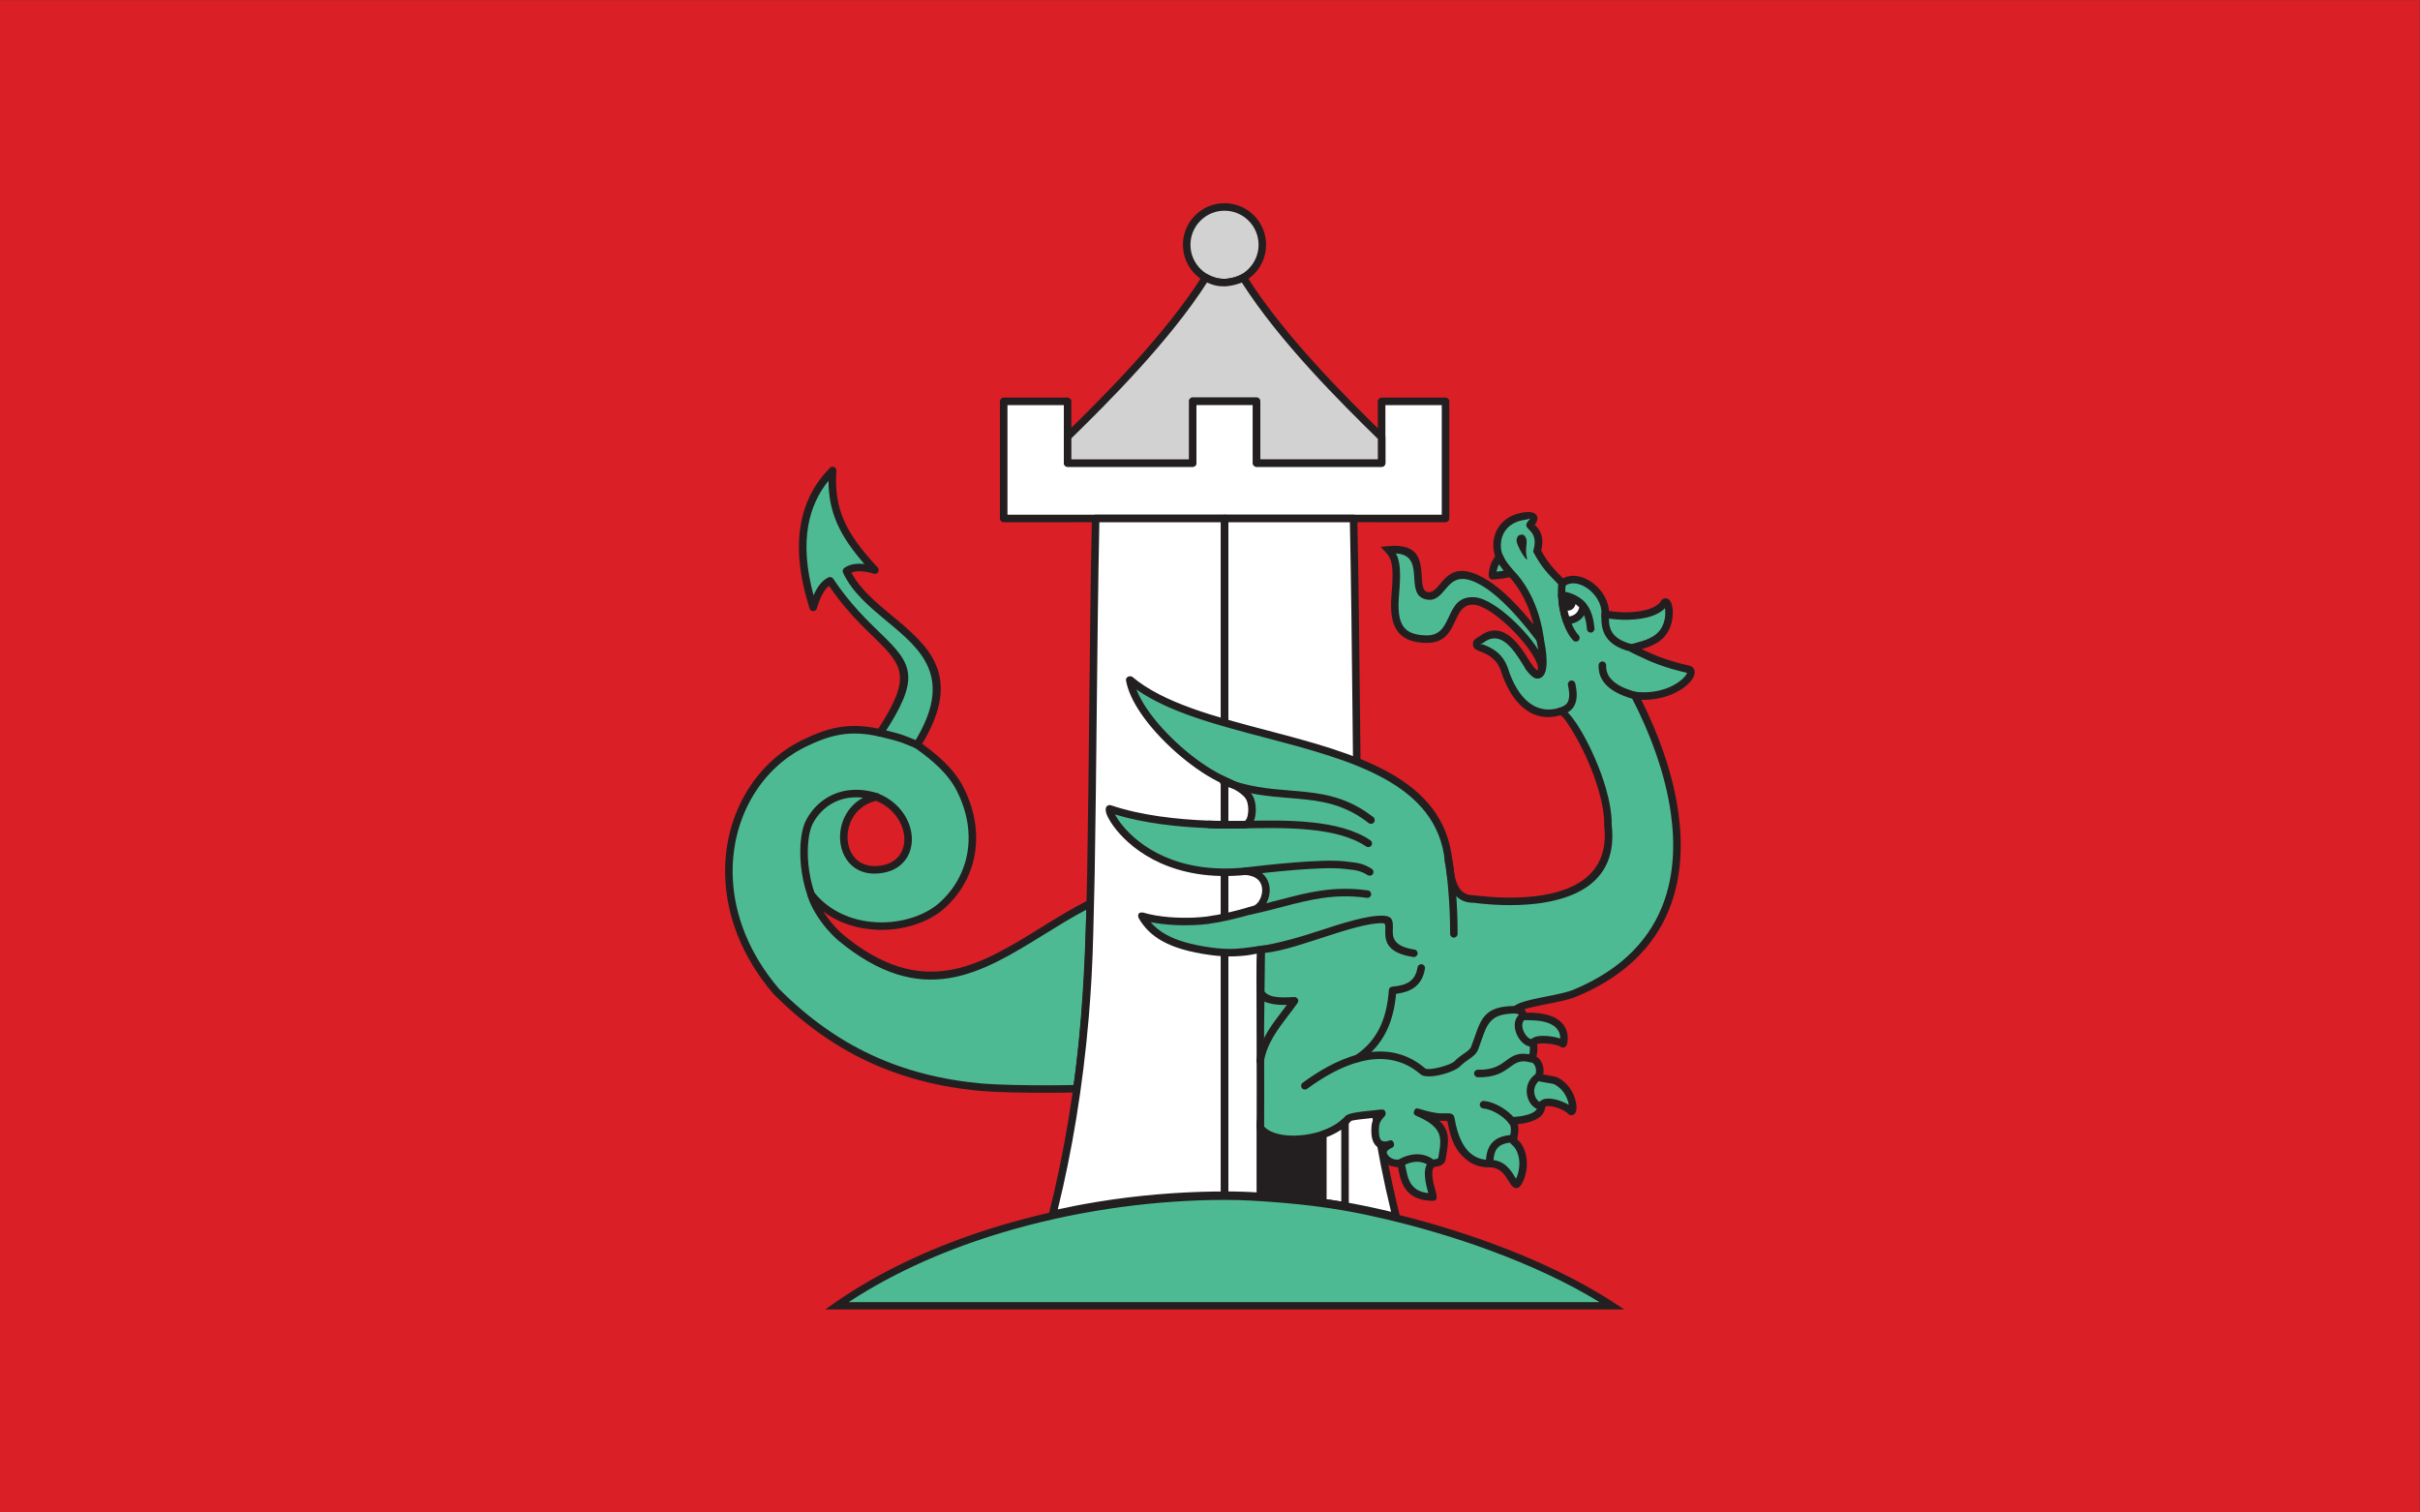 <?xml version="1.0" encoding="UTF-8" standalone="no"?>
<svg
   xmlns:dc="http://purl.org/dc/elements/1.1/"
   xmlns:cc="http://creativecommons.org/ns#"
   xmlns:rdf="http://www.w3.org/1999/02/22-rdf-syntax-ns#"
   xmlns:svg="http://www.w3.org/2000/svg"
   xmlns="http://www.w3.org/2000/svg"
   xmlns:sodipodi="http://sodipodi.sourceforge.net/DTD/sodipodi-0.dtd"
   xmlns:inkscape="http://www.inkscape.org/namespaces/inkscape"
   version="1.1"
   id="svg55"
   xml:space="preserve"
   width="800"
   height="500"
   viewBox="0 0 800 500"
   sodipodi:docname="POL_Żmigród_flag_2021.svg"
   inkscape:version="1.0.1 (3bc2e813f5, 2020-09-07)"><rect x="0" y="0" width="800" height="500" fill="#333333" stroke="none"/><sodipodi:namedview
     pagecolor="#ffffff"
     bordercolor="#666666"
     borderopacity="1"
     objecttolerance="10"
     gridtolerance="10"
     guidetolerance="10"
     inkscape:pageopacity="0"
     inkscape:pageshadow="2"
     inkscape:window-width="1920"
     inkscape:window-height="1001"
     id="namedview110"
     showgrid="false"
     inkscape:zoom="1.0439222"
     inkscape:cx="380.51293"
     inkscape:cy="251.68249"
     inkscape:window-x="-9"
     inkscape:window-y="-9"
     inkscape:window-maximized="1"
     inkscape:current-layer="svg55" /><defs
     id="defs59"><clipPath
       clipPathUnits="userSpaceOnUse"
       id="clipPath71"><path
         d="M 0,294.443 H 471.109 V 0 H 0 Z"
         id="path69" /></clipPath></defs><g
     id="g61"
     transform="matrix(1.698,0,0,-1.698,0,500)"><path
       d="M 0,0 H 471.109 V 294.443 H 0 Z"
       style="fill:#db1f26;fill-opacity:1;fill-rule:nonzero;stroke:none"
       id="path63" /><g
       id="g65"><g
         id="g67"
         clip-path="url(#clipPath71)"><g
           id="g73"
           transform="translate(162.1,202.869)"><path
             d="m 0,0 c -0.547,-7.858 2.095,-12.799 8.247,-19.396 -1.904,0.567 -4.108,0.857 -5.558,-0.182 5.186,-11.314 26.042,-14.163 13.769,-33.832 3.352,-2.397 6.529,-5.007 8.368,-8.632 4.141,-8.163 2.803,-16.764 -3.31,-22.454 -5.92,-5.51 -19.096,-6.353 -25.716,1.947 0.8,-2.722 3.019,-5.934 5.65,-8.3 20.012,-16.597 32.492,-1.654 48.707,6.565 -0.313,-12.088 -0.908,-24.075 -2.586,-36.07 -5.679,-0.159 -14.735,-0.072 -18.569,0.275 -15.997,1.442 -28.757,7.382 -40.014,18.699 -12.668,14.559 -11.168,32.461 -2.035,42.617 5.353,5.952 14.684,9.81 22.445,7.806 10.186,15.435 1.056,14.208 -9.897,29.478 -1.781,-0.846 -2.73,-3.333 -3.284,-5.183 C -7.794,-13.997 -5.56,-5.655 0,0"
             style="fill:#4eba93;fill-opacity:1;fill-rule:evenodd;stroke:none"
             id="path75" /></g><g
           id="g77"
           transform="translate(162.832,202.82)"><path
             d="m 0,0 c -0.265,-3.806 0.238,-6.896 1.548,-9.824 1.323,-2.956 3.479,-5.781 6.504,-9.024 0.276,-0.296 0.259,-0.76 -0.037,-1.035 -0.198,-0.183 -0.468,-0.238 -0.709,-0.166 v -0.001 c -0.9,0.268 -1.861,0.47 -2.748,0.483 -0.591,0.008 -1.15,-0.068 -1.636,-0.266 1.707,-3.25 4.811,-5.828 7.892,-8.385 7.029,-5.836 13.94,-11.574 5.892,-24.948 1.506,-1.096 2.967,-2.246 4.282,-3.526 1.497,-1.457 2.8,-3.079 3.761,-4.972 l 0.002,-0.005 c 0.594,-1.172 1.081,-2.36 1.461,-3.554 0.381,-1.194 0.652,-2.385 0.814,-3.561 0.844,-6.103 -1.162,-11.936 -5.743,-16.2 -0.241,-0.224 -0.492,-0.44 -0.752,-0.648 -3.112,-2.482 -7.709,-3.887 -12.371,-3.752 -3.764,0.109 -7.58,1.217 -10.712,3.564 1.003,-1.576 2.309,-3.126 3.746,-4.421 15.608,-12.94 26.582,-6.156 38.489,1.204 3.047,1.884 6.155,3.805 9.413,5.456 0.361,0.182 0.801,0.037 0.984,-0.324 0.064,-0.126 0.087,-0.262 0.076,-0.393 -0.157,-6.056 -0.385,-12.076 -0.78,-18.054 -0.398,-6.022 -0.969,-12.036 -1.81,-18.054 -0.051,-0.37 -0.371,-0.638 -0.736,-0.632 l -0.027,-0.001 c -0.79,-0.022 -1.658,-0.039 -2.577,-0.051 -0.904,-0.013 -1.854,-0.02 -2.827,-0.022 -4.966,-0.013 -10.424,0.103 -13.194,0.352 l -0.015,0.002 c -8.079,0.731 -15.344,2.598 -22.014,5.711 -6.676,3.117 -12.75,7.481 -18.439,13.199 -0.014,0.015 -0.027,0.03 -0.039,0.044 l -0.001,-0.001 c -6.15,7.238 -9.006,15.078 -9.331,22.417 -0.261,5.917 1.123,11.505 3.755,16.186 2.639,4.696 6.534,8.484 11.284,10.786 4.758,2.306 8.712,3.466 14.767,2.204 6.249,9.664 5.065,12.053 -0.454,17.375 -2.672,2.575 -5.936,5.722 -9.16,10.414 -0.49,-0.388 -0.902,-0.949 -1.247,-1.575 -0.499,-0.902 -0.857,-1.938 -1.123,-2.824 -0.115,-0.388 -0.524,-0.609 -0.912,-0.494 -0.242,0.072 -0.419,0.258 -0.49,0.483 l -10e-4,-0.001 c -2.042,6.449 -2.492,11.816 -1.72,16.304 0.779,4.534 2.799,8.161 5.681,11.092 0.284,0.289 0.748,0.292 1.036,0.009 C -0.06,0.415 0.013,0.205 0,0 Z m 0.211,-10.42 c -1.167,2.608 -1.74,5.32 -1.746,8.47 -1.971,-2.44 -3.356,-5.345 -3.954,-8.827 -0.647,-3.763 -0.38,-8.208 1.045,-13.473 0.142,0.325 0.298,0.647 0.469,0.958 0.596,1.079 1.381,2.025 2.432,2.524 l 10e-4,-10e-4 c 0.322,0.153 0.716,0.051 0.92,-0.254 3.262,-4.885 6.624,-8.125 9.355,-10.759 6.182,-5.958 7.663,-8.634 0.388,-19.657 -0.163,-0.246 -0.467,-0.378 -0.771,-0.31 -5.903,1.337 -9.705,0.244 -14.308,-1.987 -4.473,-2.168 -8.147,-5.744 -10.642,-10.183 -2.503,-4.453 -3.82,-9.77 -3.57,-15.405 0.31,-7.026 3.056,-14.549 8.971,-21.516 5.561,-5.586 11.489,-9.844 17.995,-12.881 6.513,-3.041 13.614,-4.864 21.518,-5.579 l 0.022,-0.002 c 2.728,-0.246 8.135,-0.36 13.063,-0.347 0.958,0.003 1.903,0.009 2.809,0.022 0.686,0.009 1.353,0.023 1.992,0.037 0.789,5.772 1.33,11.545 1.713,17.331 0.371,5.608 0.594,11.2 0.749,16.802 -2.825,-1.496 -5.541,-3.175 -8.21,-4.825 -12.376,-7.65 -23.783,-14.699 -40.201,-1.083 v 0 l -0.023,0.02 c -1.953,1.756 -3.69,3.972 -4.822,6.131 -0.228,0.434 -0.428,0.856 -0.596,1.262 -0.169,0.406 -0.314,0.81 -0.433,1.21 l -0.01,0.03 -0.001,0.003 h 0.001 c -0.083,0.278 0.004,0.592 0.246,0.783 0.316,0.252 0.778,0.199 1.03,-0.118 0.237,-0.298 0.482,-0.582 0.735,-0.853 3.132,-3.365 7.51,-4.9 11.822,-5.024 4.324,-0.124 8.567,1.162 11.419,3.437 0.233,0.185 0.455,0.377 0.666,0.573 4.22,3.928 6.067,9.303 5.29,14.926 -0.153,1.105 -0.405,2.214 -0.757,3.32 -0.353,1.108 -0.811,2.224 -1.375,3.336 l -0.003,0.006 c -0.878,1.732 -2.084,3.229 -3.473,4.581 -1.404,1.367 -3,2.591 -4.641,3.765 -0.333,0.218 -0.434,0.663 -0.222,1.003 7.93,12.709 1.408,18.123 -5.225,23.631 -3.381,2.807 -6.79,5.637 -8.56,9.452 -0.183,0.323 -0.097,0.738 0.211,0.959 0.865,0.62 1.928,0.844 3.045,0.828 0.291,-0.004 0.586,-0.025 0.88,-0.058 -2.344,2.68 -4.083,5.148 -5.244,7.742"
             style="fill:#231f20;fill-opacity:1;fill-rule:nonzero;stroke:none"
             id="path79" /></g><g
           id="g81"
           transform="translate(195.406,216.32)"><path
             d="M 0,0 H 12.443 V -12.013 H 36.789 V 0.054 H 49.231 V -12.013 H 73.577 V 0 H 86.02 V -22.797 H 84.553 73.577 12.443 0.063 0 Z"
             style="fill:#ffffff;fill-opacity:1;fill-rule:evenodd;stroke:none"
             id="path83" /></g><g
           id="g85"
           transform="translate(195.406,217.055)"><path
             d="m 0,0 h 12.443 c 0.406,0 0.735,-0.329 0.735,-0.734 V -12.013 H 36.054 V -0.68 c 0,0.405 0.329,0.734 0.735,0.734 0.021,0 0.043,-0.001 0.063,-0.003 h 12.379 c 0.404,0 0.731,-0.327 0.731,-0.731 h 0.004 V -12.013 H 72.842 V -0.734 C 72.842,-0.329 73.171,0 73.577,0 H 86.02 c 0.405,0 0.734,-0.329 0.734,-0.734 v -22.798 c 0,-0.405 -0.329,-0.734 -0.734,-0.734 H 84.553 73.577 v 0.003 H 12.443 v -0.003 H 0.063 0 c -0.406,0 -0.734,0.329 -0.734,0.734 V -0.734 C -0.734,-0.329 -0.406,0 0,0 M 11.708,-1.469 H 0.734 V -22.797 H 12.443 V -22.8 h 61.134 v 0.003 h 10.976 0.733 V -1.469 H 74.311 v -11.279 c 0,-0.405 -0.329,-0.734 -0.734,-0.734 H 49.231 c -0.405,0 -0.734,0.329 -0.734,0.734 V -1.412 H 37.523 v -11.336 c 0,-0.405 -0.329,-0.734 -0.734,-0.734 H 12.443 c -0.405,0 -0.735,0.329 -0.735,0.734 z"
             style="fill:#231f20;fill-opacity:1;fill-rule:nonzero;stroke:none"
             id="path87" /></g><g
           id="g89"
           transform="translate(238.396,254.172)"><path
             d="m 0,0 c 4.066,0 7.363,-3.297 7.363,-7.363 0,-4.066 -3.297,-7.363 -7.363,-7.363 -4.066,0 -7.363,3.297 -7.363,7.363 C -7.363,-3.297 -4.066,0 0,0"
             style="fill:#d3d2d2;fill-opacity:1;fill-rule:evenodd;stroke:none"
             id="path91" /></g><g
           id="g93"
           transform="translate(238.396,254.906)"><path
             d="m 0,0 h 0.001 v -0.003 c 2.235,0 4.258,-0.906 5.723,-2.371 l 0.002,10e-4 C 7.189,-3.835 8.094,-5.859 8.094,-8.095 H 8.097 V -8.098 -8.099 H 8.094 c 0,-2.236 -0.905,-4.261 -2.369,-5.724 -1.463,-1.463 -3.487,-2.368 -5.723,-2.369 v -0.003 H 0 -0.001 v 0.003 c -2.235,0.001 -4.258,0.906 -5.723,2.371 l -0.002,-0.002 c -1.462,1.463 -2.368,3.487 -2.368,5.723 h -0.004 v 0.002 0.001 h 0.004 c 0,2.235 0.906,4.259 2.37,5.724 l -10e-4,0.001 c 1.463,1.463 3.486,2.369 5.723,2.369 V 0 Z M 0.001,-1.466 V -1.469 H 0 -0.002 v 0.003 c -1.827,0 -3.484,-0.743 -4.685,-1.944 l -10e-4,0.001 -0.001,-0.001 c -1.2,-1.199 -1.942,-2.857 -1.942,-4.687 h 0.003 V -8.098 -8.1 h -0.003 c 0,-1.827 0.743,-3.483 1.944,-4.684 l -0.002,-10e-4 0.002,-0.002 c 1.199,-1.199 2.856,-1.942 4.686,-1.942 v 0.003 H 0 0.002 v -0.003 c 1.827,0 3.484,0.744 4.685,1.944 1.201,1.202 1.944,2.859 1.944,4.686 H 6.628 v 10e-4 0.003 h 0.003 c 0,1.826 -0.743,3.483 -1.944,4.684 l 10e-4,10e-4 -10e-4,0.002 c -1.199,1.2 -2.856,1.942 -4.686,1.942"
             style="fill:#231f20;fill-opacity:1;fill-rule:nonzero;stroke:none"
             id="path95" /></g><g
           id="g97"
           transform="translate(268.983,209.33)"><path
             d="m 0,0 c -7.233,7.074 -19.609,19.325 -26.94,31.07 -1.071,-0.607 -2.893,-0.954 -3.626,-0.954 -0.734,0 -0.295,0.005 -0.441,0.013 -0.755,0.005 -1.374,0.158 -1.957,0.387 -0.449,0.154 -0.877,0.351 -1.282,0.585 C -41.55,19.458 -53.912,7.16 -61.133,0.104 v -5.127 h 24.345 V 7.044 h 12.443 V -5.023 H 0 Z"
             style="fill:#d3d2d2;fill-opacity:1;fill-rule:evenodd;stroke:none"
             id="path99" /></g><g
           id="g101"
           transform="translate(268.249,209.024)"><path
             d="m 0,0 c -3.604,3.527 -8.421,8.285 -13.241,13.597 -4.786,5.272 -9.585,11.1 -13.238,16.836 -0.168,-0.07 -0.348,-0.136 -0.533,-0.199 -1.047,-0.352 -2.238,-0.546 -2.82,-0.546 -0.124,0 -0.234,0.004 -0.334,0.012 h -0.005 c -0.016,-0.002 -0.029,-10e-4 -0.039,0.004 l -0.039,0.004 c -0.008,-10e-4 -0.017,-0.003 -0.027,-0.003 -0.013,-10e-4 -0.026,-10e-4 -0.04,0 h -0.005 c -0.416,0.005 -0.793,0.049 -1.144,0.123 -0.358,0.075 -0.688,0.178 -1.005,0.301 v 0 l -0.205,0.076 c -0.114,0.043 -0.18,0.068 -0.204,0.078 -0.126,0.051 -0.25,0.105 -0.374,0.163 -3.635,-5.677 -8.418,-11.483 -13.191,-16.747 -4.832,-5.33 -9.632,-10.086 -13.221,-13.595 v -4.086 h 22.877 V 7.351 c 0,0.405 0.329,0.734 0.735,0.734 0.021,0 0.042,-0.002 0.063,-0.003 h 12.379 c 0.404,0 0.732,-0.328 0.732,-0.731 h 0.003 V -3.982 H 0 Z M -12.157,14.583 C -7.264,9.191 -2.389,4.386 1.214,0.863 1.37,0.728 1.469,0.529 1.469,0.307 v -5.023 c 0,-0.406 -0.328,-0.735 -0.735,-0.735 h -24.345 c -0.405,0 -0.734,0.329 -0.734,0.735 V 6.619 H -35.319 V -4.716 c 0,-0.406 -0.329,-0.735 -0.734,-0.735 h -24.346 c -0.406,0 -0.734,0.329 -0.734,0.735 v 5.127 h 0.002 c 0,0.191 0.074,0.381 0.221,0.525 3.61,3.526 8.502,8.361 13.381,13.744 4.88,5.382 9.769,11.333 13.398,17.117 0.209,0.332 0.645,0.442 0.987,0.244 0.257,-0.148 0.529,-0.282 0.815,-0.398 l 0.165,-0.067 0.17,-0.058 v -0.001 l 0.006,-0.002 0.002,-0.001 v -10e-4 l 0.023,-0.008 c 0.257,-0.101 0.52,-0.185 0.797,-0.242 0.267,-0.056 0.55,-0.091 0.854,-0.096 0.027,0.002 0.055,0.002 0.082,0 l 0.039,-0.002 0.036,-0.003 c 0.102,-0.011 0.189,-0.03 0.265,-0.057 0.009,0.033 0.027,0.052 0.058,0.052 0.472,0 1.462,0.166 2.354,0.466 0.167,0.056 0.333,0.118 0.493,0.187 0.141,0.06 0.272,0.123 0.389,0.188 l 0.002,10e-4 c 0.345,0.214 0.797,0.108 1.011,-0.235 3.638,-5.83 8.537,-11.794 13.426,-17.181"
             style="fill:#231f20;fill-opacity:1;fill-rule:nonzero;stroke:none"
             id="path103" /></g><g
           id="g105"
           transform="translate(170.647,139.328)"><path
             d="M 0,0 C -9.138,-1.917 -8.258,-15.993 1.39,-14.027 8.322,-12.614 7.529,-2.991 0,0"
             style="fill:#db1f26;fill-opacity:1;fill-rule:evenodd;stroke:none"
             id="path107" /></g><g
           id="g109"
           transform="translate(170.585,138.563)"><path
             d="m 0,0 c -3.119,-0.739 -4.905,-3.062 -5.421,-5.534 -0.19,-0.91 -0.208,-1.841 -0.059,-2.719 0.147,-0.866 0.459,-1.678 0.929,-2.363 1.078,-1.572 3.039,-2.503 5.857,-1.929 1.423,0.29 2.471,0.962 3.156,1.854 0.653,0.85 0.989,1.91 1.016,3.037 0.027,1.156 -0.268,2.385 -0.876,3.54 C 3.717,-2.434 2.174,-0.917 0,0 m -6.855,-5.235 c 0.635,3.043 2.864,5.899 6.768,6.717 L -0.086,1.481 C 0.049,1.509 0.194,1.5 0.332,1.445 2.967,0.398 4.836,-1.413 5.898,-3.431 6.623,-4.807 6.975,-6.285 6.941,-7.689 6.906,-9.122 6.472,-10.479 5.627,-11.58 c -0.893,-1.163 -2.232,-2.033 -4.028,-2.399 -3.494,-0.712 -5.967,0.503 -7.361,2.537 -0.592,0.864 -0.982,1.874 -1.164,2.942 -0.179,1.056 -0.157,2.172 0.071,3.265"
             style="fill:#231f20;fill-opacity:1;fill-rule:nonzero;stroke:none"
             id="path111" /></g><g
           id="g113"
           transform="translate(170.848,140.034)"><path
             d="M 0,0 C 0.39,-0.11 0.616,-0.517 0.505,-0.907 0.394,-1.296 -0.012,-1.522 -0.401,-1.411 h -0.004 c -0.015,0.005 -0.03,0.009 -0.045,0.015 -0.863,0.269 -1.69,0.441 -2.475,0.529 -0.793,0.089 -1.544,0.092 -2.251,0.022 -3.621,-0.357 -6.213,-2.63 -7.495,-5.206 -0.006,-0.013 -0.013,-0.025 -0.019,-0.037 -0.155,-0.318 -0.291,-0.694 -0.409,-1.12 -0.123,-0.452 -0.226,-0.967 -0.306,-1.531 -0.412,-2.935 -0.143,-7.032 1.159,-10.762 0.133,-0.382 -0.068,-0.8 -0.45,-0.933 -0.382,-0.132 -0.8,0.07 -0.933,0.451 -1.383,3.96 -1.667,8.319 -1.227,11.445 0.086,0.616 0.203,1.192 0.346,1.714 0.144,0.525 0.313,0.99 0.506,1.384 0.005,0.014 0.012,0.029 0.019,0.043 1.479,2.973 4.476,5.596 8.666,6.009 0.812,0.081 1.664,0.077 2.554,-0.022 0.88,-0.098 1.799,-0.289 2.752,-0.587 l 0.01,-0.002 z"
             style="fill:#231f20;fill-opacity:1;fill-rule:nonzero;stroke:none"
             id="path115" /></g><g
           id="g117"
           transform="translate(171.131,151.083)"><path
             d="m 0,0 c -0.394,0.09 -0.641,0.483 -0.551,0.877 0.091,0.395 0.484,0.642 0.878,0.551 0.74,-0.17 3.289,-0.784 4.239,-1.122 0.925,-0.329 1.976,-0.749 3.151,-1.259 0.37,-0.16 0.541,-0.59 0.382,-0.961 C 7.938,-2.285 7.508,-2.456 7.137,-2.296 6.026,-1.813 5.006,-1.407 4.078,-1.077 3.175,-0.755 0.681,-0.156 0,0"
             style="fill:#231f20;fill-opacity:1;fill-rule:nonzero;stroke:none"
             id="path119" /></g><g
           id="g121"
           transform="translate(245.899,109.827)"><path
             d="m 0,0 c 0.14,0.027 -0.271,-3.732 -0.359,-8.796 -0.162,-9.206 -0.152,-22.72 -0.157,-25.601 -0.001,-0.455 -0.059,-0.533 0.25,-0.853 0.437,-0.451 0.907,-0.758 1.394,-1.003 0.487,-0.245 1.007,-0.43 1.637,-0.586 4.256,-1.057 10.986,0.307 13.78,3.67 0.489,0.589 4.445,0.793 6.356,1.058 0.844,0.116 -0.88,-0.595 -1.047,-2.509 -0.164,-1.873 0.023,-4.544 3.036,-3.471 0.578,0.205 -1.774,-0.55 -1.534,-1.81 0.173,-0.905 1.316,-2.13 3.19,-1.94 0.558,0.057 0.457,-1.728 1.163,-3.452 0.664,-1.62 2.041,-3.121 5.35,-3.122 0.317,0 -1.952,5.156 -0.093,6.521 0.172,0.127 1.731,-0.001 1.887,1.039 0.568,3.8 1.444,6.299 -4.729,8.93 -0.258,0.11 1.485,-0.51 3.318,-0.812 1.833,-0.304 3.017,0.174 3.12,-0.438 1.286,-7.663 5.042,-8.763 7.528,-8.728 4.118,0.057 4.528,-5.042 5.491,-3.814 0.669,0.855 1.88,4.204 0.219,7.039 -0.705,1.203 -1.274,0.699 -0.951,2.192 0.142,0.66 0.283,1.781 -0.174,2.601 -0.074,0.132 -0.28,0.252 -0.224,0.289 0.176,0.117 1.638,-0.025 3.493,0.585 2.21,0.727 2.185,1.829 2.28,2.29 0.338,1.653 4.632,0.224 5.662,-0.948 0.694,-0.79 0.888,3.75 -2.705,5.791 -0.829,0.471 -3.68,0.521 -3.506,0.951 0.637,1.577 -0.261,3.422 -1.561,3.505 -0.41,0.026 0.354,0.044 0.496,0.941 0.099,0.623 0.112,1.158 -10e-4,1.818 -0.256,1.512 4.883,0.823 5.772,0.074 0.088,-0.074 0.543,1.578 -0.262,2.932 -0.667,1.122 -1.747,1.6 -2.431,1.846 -2.203,0.793 -4.992,0.443 -5.025,0.624 -0.276,1.541 -1.623,1.059 -1.425,1.277 1.216,1.334 8.452,1.94 11.401,3.159 13.691,5.661 19.101,15.412 19.852,26.118 0.75,10.707 -3.158,22.369 -8.102,31.854 7.98,-0.89 12.474,4.65 10.427,5.11 -4.357,0.977 -7.163,2.178 -9.008,3.088 -0.902,0.444 -2.288,1.011 -2.087,1.065 2.515,0.684 5.314,1.209 6.631,3.826 1.354,2.69 0.438,6.031 -0.292,4.879 -1.707,-2.692 -7.955,-2.855 -11.436,-2.1 0.184,4.332 -5.224,8.369 -8.346,6.026 -2.275,2.329 -3.368,3.377 -4.912,6.227 1.154,4.152 -1.804,4.626 -1.245,5.294 0.515,0.618 1.413,1.888 -1.292,1.516 -3.555,-0.489 -5.563,-3.122 -5.225,-6.371 0.273,-2.605 2.628,-4.639 3.387,-5.544 3.925,-4.673 4.768,-10.613 4.924,-11.834 0.041,-0.32 0.021,-0.195 -0.175,0.066 -4.453,5.926 -8.006,9.051 -10.266,10.484 -8.409,5.331 -7.891,-3.281 -11.713,-2.265 -3.586,0.953 1.435,9.736 -7.314,8.896 1.392,-1.468 1.789,-3.174 1.304,-8.654 -0.546,-6.164 1.054,-8.604 5.979,-8.727 6.209,-0.156 3.972,7.772 9.403,7.431 4.566,-0.286 14.595,-11.196 12.955,-13.858 -0.09,-0.146 -0.228,-0.384 -0.479,-0.459 -0.121,-0.036 -0.3,-0.042 -0.473,0.042 -0.168,0.08 -0.334,0.232 -0.512,0.404 -0.333,0.324 -0.681,0.744 -0.89,1.051 -1.443,2.12 -4.635,8.707 -9.11,5.392 -0.45,-0.333 -1.172,-0.528 -0.981,-1.186 0.19,-0.659 4.069,-0.74 5.39,-4.865 1.47,-4.585 4.834,-9.777 10.759,-8.055 1.611,0.469 9.497,-13.365 9.355,-22.111 C 69.35,5.147 41.683,9.609 40.883,9.612 c -3.55,0.012 -4.268,3.619 -4.496,5.724 -0.093,0.855 -0.211,1.463 -0.241,1.478 -2.389,25.767 -45.803,21.736 -62.109,35.52 1.102,-6.584 10.433,-15.599 17.34,-19.106 1.485,-0.804 5.451,-2.092 6.203,-4.389 0.623,-1.903 0.186,-4.825 -1.245,-4.749 -7.484,-0.16 -17.95,0.296 -26.131,3.061 -1.267,0.429 5.56,-14.218 26.363,-12.13 C 2.294,14.647 0.942,8.323 -1.77,7.537 -5.57,6.443 -8.132,5.852 -10.774,5.485 -13.179,5.15 -18.965,4.91 -23.592,6.277 -21.662,2.932 -18.229,0.54 -10.232,-0.56 -6.643,-1.053 -3.264,-0.651 0,0"
             style="fill:#4eba93;fill-opacity:1;fill-rule:evenodd;stroke:none"
             id="path123" /></g><g
           id="g125"
           transform="translate(236.709,61.762)"><path
             d="m 0,0 c 0.579,0.012 1.146,-0.009 1.708,-0.045 v 47.336 c -0.904,0.019 -1.819,0.087 -2.75,0.215 -7.996,1.099 -11.43,3.491 -13.359,6.837 4.626,-1.367 10.413,-1.127 12.818,-0.792 1.08,0.149 2.147,0.336 3.291,0.581 v 8.752 c -17.643,0.038 -23.495,12.732 -22.314,12.333 6.867,-2.321 15.342,-3.016 22.314,-3.084 v 8.616 c -0.449,0.204 -0.844,0.384 -1.141,0.544 -6.907,3.508 -16.238,12.523 -17.339,19.107 4.545,-3.843 11.197,-6.301 18.48,-8.406 v 39.764 H 1.66 -23.395 c -0.468,-21.606 -0.524,-46.013 -0.923,-69.07 -0.068,-3.93 -0.193,-7.845 -0.282,-11.73 C -25.049,31.205 -27.716,12.334 -31.779,-3.729 -21.241,-1.314 -10.389,-0.142 0,0"
             style="fill:#ffffff;fill-opacity:1;fill-rule:evenodd;stroke:none"
             id="path127" /></g><g
           id="g129"
           transform="translate(240.125,61.762)"><path
             d="M 0,0 C -0.114,0.002 -0.227,0.003 -0.34,0.003 -0.777,0.01 -1.215,0.014 -1.652,0.014 H -1.708 V 47.291 C 0.875,47.236 3.356,47.583 5.774,48.065 5.914,48.093 5.504,44.333 5.415,39.27 5.254,30.063 5.264,16.55 5.259,13.668 c -0.001,-0.454 -0.06,-0.532 0.25,-0.853 0.436,-0.451 0.906,-0.757 1.393,-1.002 0.488,-0.246 1.007,-0.43 1.637,-0.586 4.257,-1.057 10.986,0.306 13.78,3.669 0.415,0.5 3.33,0.722 5.371,0.94 0.07,-0.448 0.14,-0.895 0.211,-1.34 -0.134,-0.3 -0.237,-0.648 -0.272,-1.051 -0.116,-1.327 -0.058,-3.053 1.058,-3.567 0.886,-4.92 1.897,-9.641 3.013,-14.089 -2.177,0.535 -4.338,1.023 -6.468,1.462 C 19.82,-1.634 14.271,-0.924 8.667,-0.48 8.189,-0.442 7.711,-0.406 7.233,-0.37 4.804,-0.161 2.39,-0.032 0,0 m -1.708,54.131 v 8.753 c 1.288,-0.003 2.634,0.059 4.049,0.202 5.727,-0.373 4.376,-6.697 1.664,-7.483 -2.247,-0.647 -4.06,-1.12 -5.713,-1.472 m 0,18.002 v 8.617 c 1.8,-0.815 4.46,-2.007 5.062,-3.846 C 3.978,75.001 3.54,72.079 2.109,72.156 0.907,72.13 -0.373,72.12 -1.708,72.133 m 0,19.862 v 39.763 h 0.048 25.055 c 0.323,-14.901 0.449,-31.133 0.627,-47.336 -7.872,3.136 -17.229,5.115 -25.73,7.573"
             style="fill:#ffffff;fill-opacity:1;fill-rule:evenodd;stroke:none"
             id="path131" /></g><g
           id="g133"
           transform="translate(246.29,110.431)"><path
             d="m 0,0 -0.187,-16.201 c 0.033,-7.999 0.016,-16.568 0.012,-18.801 0,-0.156 -0.011,-0.228 -0.001,-0.345 0.003,-0.039 0.005,0.044 0.044,0.004 l 0.003,-0.003 c 0.182,-0.188 0.374,-0.348 0.571,-0.487 0.204,-0.143 0.412,-0.264 0.625,-0.37 0.208,-0.105 0.433,-0.2 0.682,-0.289 0.255,-0.092 0.519,-0.17 0.8,-0.239 h 0.002 l 0.004,-10e-4 v -10e-4 c 0.552,-0.137 1.157,-0.231 1.796,-0.282 0.65,-0.052 1.325,-0.059 2.006,-0.024 3.522,0.183 7.357,1.476 9.233,3.73 h -10e-4 l 0.002,0.002 0.006,0.009 c 0.557,0.656 2.939,0.898 4.988,1.104 0.679,0.069 1.318,0.133 1.825,0.204 h 0.003 c 0.668,0.092 0.979,-0.102 1.055,-0.653 0.052,-0.382 -0.119,-0.571 -0.382,-0.86 -0.276,-0.304 -0.814,-0.894 -0.891,-1.785 -0.073,-0.834 -0.077,-1.828 0.243,-2.439 0.234,-0.444 0.758,-0.654 1.817,-0.277 0.124,0.044 0.063,0.021 0.073,0.025 0.665,0.185 1.084,-0.952 0.548,-1.355 l 0.002,-0.002 -0.002,-0.001 -0.021,-0.007 c -0.047,-0.021 -0.115,-0.053 -0.174,-0.082 -0.331,-0.162 -1.067,-0.566 -0.994,-0.942 v -0.005 c 0.013,-0.068 0.039,-0.145 0.076,-0.225 0.042,-0.091 0.096,-0.184 0.163,-0.273 0.375,-0.509 1.114,-0.951 2.157,-0.846 0.972,0.099 1.132,-0.706 1.363,-1.873 0.118,-0.595 0.266,-1.338 0.55,-2.029 0.284,-0.694 0.717,-1.36 1.422,-1.844 0.572,-0.393 1.336,-0.679 2.363,-0.782 l -0.003,0.007 c -0.477,1.73 -1.393,5.041 0.364,6.331 l 0.012,0.01 c 0.19,0.132 0.391,0.159 0.66,0.193 0.318,0.04 0.886,0.113 0.922,0.35 0.015,0.103 0.069,0.437 0.12,0.764 0.485,3.051 0.819,5.158 -4.41,7.387 -0.472,0.201 -0.609,0.514 -0.413,0.974 h 0.002 c 0.245,0.582 0.552,0.517 1.079,0.357 0.468,-0.143 1.74,-0.53 3.056,-0.747 h 0.002 l 0.015,-0.003 c 0.713,-0.116 1.332,-0.105 1.809,-0.096 1.083,0.022 1.734,0.033 1.899,-0.94 0.609,-3.636 1.775,-5.689 3.072,-6.819 1.24,-1.081 2.622,-1.315 3.723,-1.299 2.931,0.041 4.197,-2.063 5,-3.399 0.061,-0.099 0.117,-0.194 0.169,-0.278 0.086,0.176 0.174,0.383 0.255,0.614 0.456,1.307 0.724,3.377 -0.337,5.187 -0.194,0.331 -0.384,0.502 -0.532,0.633 -0.539,0.48 -0.8,0.713 -0.504,2.083 0.064,0.295 0.127,0.689 0.124,1.081 -0.004,0.353 -0.058,0.714 -0.217,1.001 h -0.001 l -0.002,0.003 v 0.002 l -0.005,-0.005 c 10e-4,-0.004 10e-4,-0.007 -0.003,-0.003 l -0.003,0.003 c -0.069,0.064 -0.128,0.12 -0.188,0.211 h 0.001 c -0.261,0.397 -0.246,0.749 0.208,1.051 l -0.002,0.003 0.001,10e-4 0.015,0.009 c 0.215,0.136 0.474,0.151 0.871,0.176 0.58,0.034 1.605,0.096 2.787,0.485 1.589,0.522 1.7,1.207 1.759,1.57 0.01,0.06 0.018,0.115 0.03,0.169 0.071,0.354 0.241,0.635 0.487,0.851 0.332,0.292 0.784,0.44 1.303,0.476 0.426,0.03 0.913,-0.017 1.416,-0.121 0.965,-0.197 2.022,-0.619 2.806,-1.093 -0.17,1.175 -0.89,2.919 -2.699,3.946 v 0.001 l -0.01,0.005 c -0.283,0.151 -1.02,0.266 -1.694,0.372 -0.611,0.095 -1.18,0.183 -1.526,0.323 -0.574,0.232 -0.823,0.596 -0.595,1.16 0.089,0.22 0.138,0.448 0.152,0.674 0.027,0.419 -0.065,0.825 -0.238,1.156 -0.156,0.296 -0.372,0.521 -0.616,0.619 -0.071,0.029 -0.147,0.047 -0.224,0.052 -0.605,0.038 -0.84,0.192 -0.805,0.795 0.021,0.378 0.162,0.472 0.388,0.622 0.058,0.038 0.198,0.131 0.235,0.369 0.044,0.279 0.069,0.534 0.07,0.785 0.002,0.246 -0.019,0.503 -0.07,0.796 -0.049,0.286 -0.007,0.547 0.112,0.785 l -0.003,0.001 c 0.235,0.468 0.739,0.745 1.389,0.873 0.491,0.096 1.098,0.116 1.725,0.081 0.949,-0.054 1.979,-0.248 2.747,-0.502 0.009,0.449 -0.069,1.012 -0.369,1.518 -0.268,0.451 -0.624,0.777 -0.982,1.014 -0.379,0.251 -0.762,0.409 -1.06,0.517 v -0.002 l -0.06,0.021 c -1.359,0.474 -2.997,0.488 -3.932,0.497 -0.855,0.007 -1.396,0.012 -1.513,0.671 l 0.003,10e-4 c -0.101,0.548 -0.461,0.578 -0.622,0.592 -0.225,0.018 -0.383,0.033 -0.587,0.218 h -0.002 c -0.369,0.335 -0.405,0.682 -0.036,1.085 l 0.003,0.002 0.002,0.002 10e-4,-0.001 c 0.859,0.936 3.602,1.481 6.402,2.038 2.012,0.399 4.055,0.805 5.256,1.301 l 0.015,0.007 c 1.877,0.776 3.6,1.635 5.176,2.565 1.567,0.923 2.984,1.918 4.262,2.973 6.542,5.404 9.419,12.432 9.945,19.946 l 0.001,0.012 c 0.104,1.478 0.117,2.969 0.05,4.464 -0.066,1.496 -0.214,3.011 -0.432,4.533 -1.122,7.821 -4.115,15.694 -7.64,22.457 l -0.636,1.22 1.368,-0.152 c 4.343,-0.485 7.569,1.022 9.157,2.47 0.376,0.343 0.648,0.673 0.81,0.96 0.059,0.107 0.101,0.193 0.124,0.257 -2.171,0.491 -3.96,1.037 -5.44,1.574 -1.509,0.548 -2.697,1.087 -3.637,1.551 v 10e-4 l -0.012,0.006 c -0.266,0.13 -0.595,0.281 -0.907,0.424 -0.771,0.353 -1.46,0.668 -1.571,1.077 -0.129,0.475 0.042,0.785 0.535,0.919 v 0.003 l 0.662,0.175 c 2.175,0.575 4.452,1.176 5.508,3.273 0.639,1.271 0.711,2.693 0.541,3.59 -0.217,-0.233 -0.464,-0.445 -0.737,-0.638 -0.45,-0.317 -0.971,-0.581 -1.545,-0.798 -2.783,-1.053 -6.885,-0.987 -9.489,-0.422 l -0.602,0.13 0.026,0.616 c 0.052,1.232 -0.422,2.449 -1.182,3.461 -0.539,0.718 -1.22,1.33 -1.96,1.771 -0.715,0.427 -1.478,0.688 -2.205,0.718 -0.658,0.028 -1.29,-0.135 -1.828,-0.539 l -0.515,-0.385 -0.447,0.457 -0.339,0.346 c -2.097,2.144 -3.182,3.253 -4.696,6.048 l -0.141,0.257 0.081,0.285 c 0.666,2.396 -0.24,3.331 -0.755,3.863 -0.581,0.6 -0.951,0.983 -0.347,1.706 0.17,0.204 0.407,0.497 0.398,0.558 -0.007,0.053 -0.229,-0.127 -1.025,-0.238 h 0.001 l -0.01,-0.002 h -0.003 c -0.448,-0.062 -0.87,-0.162 -1.263,-0.297 -0.387,-0.132 -0.742,-0.297 -1.063,-0.489 -1.634,-0.98 -2.474,-2.739 -2.26,-4.783 v -0.005 c 0.204,-1.915 1.759,-3.57 2.686,-4.557 0.213,-0.227 0.397,-0.422 0.534,-0.585 2.033,-2.421 3.266,-5.163 4.01,-7.456 0.739,-2.277 0.997,-4.127 1.077,-4.757 0.083,-0.642 0.085,-0.917 -0.622,-1.009 l -0.003,-0.003 c -0.449,-0.056 -0.571,0.115 -0.766,0.407 -0.029,0.045 -0.068,0.104 -0.094,0.14 v 0 l -0.003,0.003 c -0.611,0.812 -1.211,1.58 -1.799,2.304 -0.564,0.693 -1.127,1.357 -1.687,1.993 -2.767,3.138 -5.006,5.001 -6.587,6.003 -4.708,2.985 -6.256,1.146 -7.585,-0.433 -1.072,-1.274 -2.038,-2.421 -3.92,-1.921 -1.902,0.505 -2.015,2.304 -2.139,4.287 -0.13,2.087 -0.279,4.449 -3.567,4.626 0.304,-0.554 0.523,-1.196 0.657,-2.014 0.224,-1.363 0.205,-3.214 -0.043,-6.012 -0.258,-2.913 -0.031,-4.913 0.811,-6.155 0.801,-1.179 2.243,-1.722 4.454,-1.777 2.715,-0.068 3.571,1.769 4.389,3.528 0.974,2.094 1.907,4.1 5.042,3.903 1.021,-0.064 2.24,-0.569 3.524,-1.36 2.309,-1.421 4.903,-3.808 6.894,-6.181 2.057,-2.449 3.495,-4.949 3.398,-6.493 -0.022,-0.348 -0.114,-0.664 -0.285,-0.94 l -0.008,-0.015 h 10e-4 C 54.163,52.53 53.937,52.162 53.429,52.01 l -0.015,-0.004 -0.02,-0.005 -0.014,-0.003 c -0.134,-0.034 -0.289,-0.052 -0.446,-0.04 -0.021,0.001 -0.047,0.004 -0.086,0.01 v 0 c -0.139,0.019 -0.283,0.059 -0.421,0.127 -0.145,0.069 -0.275,0.158 -0.399,0.259 v 0.003 c -0.101,0.083 -0.193,0.169 -0.285,0.257 l -0.001,0.001 -0.004,0.004 -0.013,0.013 -0.003,0.003 c -0.054,0.052 -0.107,0.105 -0.158,0.158 -0.061,0.064 -0.113,0.12 -0.154,0.164 -0.258,0.284 -0.504,0.593 -0.672,0.839 l -0.006,0.006 -10e-4,0.002 h 10e-4 c -0.186,0.275 -0.387,0.598 -0.613,0.962 -0.408,0.656 -0.898,1.445 -1.447,2.185 -1.491,2.014 -3.56,3.871 -6.003,2.062 l -0.011,-0.009 -0.003,-0.002 v 10e-4 c -0.127,-0.093 -0.26,-0.171 -0.39,-0.248 -0.15,-0.088 -0.322,-0.097 -0.311,-0.136 0.046,-0.158 0.176,0.07 0.492,-0.055 1.396,-0.551 3.845,-1.517 4.894,-4.79 l 0.004,-0.003 v -0.002 l -0.002,-10e-4 c 0.198,-0.618 0.432,-1.247 0.704,-1.868 0.269,-0.618 0.577,-1.227 0.921,-1.805 1.705,-2.861 4.381,-5.015 8.23,-3.896 0.098,0.028 0.2,0.041 0.304,0.04 h 0.003 c 0.933,-0.015 2.674,-2.076 4.392,-5.133 1.617,-2.875 3.338,-6.694 4.437,-10.474 0.728,-2.503 1.183,-4.996 1.156,-7.198 C 68.753,12.471 60.515,8.997 52.732,8.088 48.129,7.55 43.697,7.927 41.615,8.149 c -0.67,0.072 -0.671,0.125 -1.123,0.127 -2.101,0.007 -3.364,1.077 -4.133,2.453 -0.714,1.279 -0.969,2.803 -1.091,3.922 l -0.005,0.048 c -0.021,0.178 -0.033,0.283 -0.037,0.326 -0.006,0.041 -0.021,0.142 -0.042,0.291 -0.036,0.249 0.36,0.175 0.225,0.248 l -0.346,0.187 -0.036,0.394 C 33.595,31.59 16.629,36.053 0.105,40.398 c -9.459,2.489 -18.777,4.939 -25.149,9.403 0.086,-0.219 0.179,-0.439 0.279,-0.662 0.432,-0.959 0.992,-1.946 1.653,-2.938 3.445,-5.172 9.553,-10.448 14.428,-12.923 l -0.001,-10e-4 0.02,-0.008 c 0.281,-0.152 0.682,-0.334 1.136,-0.54 1.918,-0.868 4.717,-2.136 5.416,-4.268 0.246,-0.753 0.345,-1.643 0.301,-2.474 -0.037,-0.681 -0.171,-1.336 -0.401,-1.862 -0.276,-0.633 -0.696,-1.104 -1.267,-1.292 -0.187,-0.061 -0.387,-0.089 -0.599,-0.079 l -0.004,-0.001 c -1.051,-0.022 -2.163,-0.032 -3.324,-0.025 -1.167,0.007 -2.371,0.031 -3.592,0.076 -5.919,0.217 -12.524,0.933 -18.219,2.663 0.298,-0.561 0.757,-1.27 1.394,-2.06 3.172,-3.93 10.593,-9.6 23.928,-8.262 l 0.063,0.006 0.055,-0.004 C -1.874,15.023 -0.63,14.298 0.101,13.307 0.584,12.651 0.833,11.889 0.893,11.11 0.951,10.359 0.83,9.59 0.575,8.892 0.11,7.616 -0.819,6.56 -1.957,6.229 L -1.959,6.227 C -3.859,5.68 -5.461,5.256 -6.933,4.92 -8.399,4.585 -9.721,4.341 -11.064,4.154 h -0.006 -0.003 V 4.153 c -0.365,-0.049 -0.784,-0.097 -1.239,-0.135 -0.439,-0.038 -0.958,-0.071 -1.553,-0.095 -2.368,-0.097 -5.484,-0.01 -8.408,0.577 0.778,-0.918 1.76,-1.737 3.048,-2.445 2.024,-1.113 4.799,-1.957 8.7,-2.493 1.751,-0.241 3.241,-0.315 4.688,-0.249 C -3.865,-0.599 -1.787,-0.196 0,0 m -1.65,-16.207 c -0.031,7.522 -0.045,13.952 0.035,14.569 -1.658,-0.331 -2.615,-0.443 -4.159,-0.512 -1.535,-0.07 -3.108,0.007 -4.946,0.26 -4.096,0.564 -7.036,1.465 -9.21,2.66 -2.23,1.224 -3.656,2.752 -4.687,4.539 -0.267,0.856 0.105,1.132 0.841,1.066 3.237,-0.956 7.075,-1.103 9.854,-0.989 0.509,0.021 1.013,0.054 1.489,0.094 0.46,0.04 0.849,0.082 1.159,0.124 h 0.006 l 0.003,0.001 v 10e-4 c 1.299,0.18 2.58,0.416 4.005,0.742 1.419,0.325 2.999,0.744 4.899,1.291 L -2.36,7.637 c 0.67,0.195 1.245,0.894 1.558,1.754 0.186,0.507 0.274,1.067 0.232,1.61 -0.04,0.518 -0.201,1.019 -0.511,1.439 -0.483,0.656 -1.355,1.14 -2.738,1.241 -13.951,-1.378 -21.782,4.637 -25.147,8.808 -0.792,0.982 -1.346,1.875 -1.677,2.553 -0.452,0.923 -0.483,1.665 -0.2,1.979 0.235,0.26 0.533,0.339 0.888,0.22 5.801,-1.96 12.785,-2.746 19.008,-2.974 1.227,-0.045 2.413,-0.069 3.547,-0.076 1.14,-0.006 2.242,0.003 3.289,0.026 l 0.041,0.001 h 0.051 c 0.031,-0.002 0.06,0.002 0.085,0.01 0.137,0.044 0.266,0.223 0.379,0.481 0.159,0.364 0.252,0.841 0.28,1.353 0.035,0.661 -0.041,1.361 -0.233,1.946 -0.496,1.515 -2.945,2.624 -4.624,3.385 -0.477,0.215 -0.897,0.406 -1.227,0.585 v 0 c -5.065,2.576 -11.402,8.05 -14.975,13.414 -0.705,1.058 -1.305,2.113 -1.768,3.145 -0.473,1.05 -0.808,2.08 -0.974,3.067 l -0.001,0.005 c -0.048,0.563 0.619,0.948 1.197,0.68 6.08,-5.14 16.135,-7.785 26.359,-10.474 17.01,-4.473 34.478,-9.068 36.005,-25.539 l -0.031,-0.003 c 0.075,-0.211 0.142,-0.467 0.183,-0.751 0.006,-0.04 0.018,-0.14 0.041,-0.314 0.021,-0.17 0.037,-0.291 0.043,-0.349 l 0.006,-0.047 v -0.003 c 0.106,-0.985 0.324,-2.315 0.913,-3.369 0.533,-0.955 1.406,-1.696 2.853,-1.701 0.273,-0.001 0.58,-0.057 1.278,-0.133 2.025,-0.216 6.334,-0.583 10.796,-0.061 7.094,0.829 14.608,3.952 13.462,13.756 l -0.004,0.032 0.001,0.063 c 0.034,2.06 -0.401,4.43 -1.098,6.829 -1.063,3.655 -2.736,7.364 -4.31,10.164 -1.426,2.536 -2.642,4.268 -3.095,4.381 -4.634,-1.306 -7.809,1.215 -9.811,4.574 -0.379,0.635 -0.715,1.3 -1.008,1.971 -0.292,0.667 -0.543,1.344 -0.756,2.009 l -0.003,0.003 -0.001,0.003 h 0.002 c -0.838,2.608 -2.873,3.411 -4.033,3.869 -0.712,0.281 -1.208,0.477 -1.363,1.012 -0.305,1.054 0.336,1.43 0.975,1.806 0.098,0.058 0.197,0.116 0.271,0.171 l 0.012,0.008 0.002,0.002 v -10e-4 c 3.431,2.533 6.132,0.2 8.04,-2.374 0.598,-0.807 1.099,-1.613 1.515,-2.282 0.223,-0.359 0.422,-0.679 0.584,-0.917 l 0.006,-0.006 10e-4,-0.001 -0.002,-10e-4 c 0.132,-0.193 0.329,-0.44 0.542,-0.673 0.051,-0.056 0.093,-0.101 0.125,-0.134 0.034,-0.037 0.069,-0.071 0.103,-0.104 v 0 l 0.002,-10e-4 0.019,-0.02 c 0.079,-0.077 0.152,-0.146 0.212,-0.196 l 0.002,0.002 c 0.026,-0.022 0.049,-0.04 0.068,-0.054 0.01,0.024 0.013,0.064 0.035,0.099 l 0.002,0.003 0.011,0.018 c 0.038,0.061 0.061,0.15 0.068,0.263 0.071,1.146 -1.222,3.27 -3.06,5.461 -1.904,2.267 -4.366,4.538 -6.538,5.876 -1.087,0.669 -2.078,1.094 -2.848,1.142 -2.136,0.134 -2.862,-1.426 -3.619,-3.054 -1.017,-2.186 -2.079,-4.469 -5.754,-4.377 -2.715,0.068 -4.535,0.807 -5.63,2.42 -1.051,1.548 -1.352,3.851 -1.064,7.101 0.237,2.683 0.262,4.425 0.06,5.651 -0.184,1.124 -0.568,1.808 -1.163,2.436 l -1.033,1.09 1.494,0.144 c 6.111,0.586 6.33,-2.914 6.521,-5.961 0.09,-1.428 0.171,-2.723 1.049,-2.956 0.99,-0.263 1.672,0.546 2.429,1.446 1.709,2.031 3.703,4.399 9.49,0.73 1.674,-1.062 4.029,-3.015 6.902,-6.273 0.536,-0.609 1.109,-1.286 1.721,-2.038 l 0.183,-0.228 c -0.134,0.54 -0.299,1.134 -0.504,1.765 -0.697,2.151 -1.848,4.717 -3.74,6.969 -0.119,0.142 -0.284,0.318 -0.476,0.522 -1.054,1.121 -2.821,3.002 -3.076,5.406 v 0.003 l -10e-4,0.008 c -0.274,2.629 0.827,4.906 2.966,6.188 0.413,0.248 0.862,0.457 1.345,0.622 0.474,0.162 0.985,0.283 1.53,0.359 v 0.001 l 0.009,10e-4 h 0.006 c 1.904,0.262 2.571,-0.263 2.677,-1.012 0.089,-0.634 -0.38,-1.286 -0.725,-1.699 l -0.036,-0.044 0.094,0.091 c 0.092,0.099 0.206,0.218 0.213,0.209 0.706,-0.729 1.928,-1.991 1.193,-4.983 1.331,-2.404 2.353,-3.46 4.241,-5.39 0.689,0.367 1.444,0.515 2.215,0.482 0.978,-0.041 1.98,-0.377 2.899,-0.925 0.897,-0.534 1.724,-1.277 2.379,-2.15 0.821,-1.095 1.376,-2.399 1.466,-3.761 2.393,-0.414 5.773,-0.408 8.094,0.471 0.458,0.173 0.87,0.381 1.218,0.626 0.322,0.227 0.586,0.486 0.774,0.779 l 10e-4,-0.001 0.006,0.009 h -10e-4 c 0.241,0.381 0.55,0.563 0.895,0.575 0.383,0.014 0.701,-0.177 0.94,-0.535 v -0.002 c 0.135,-0.203 0.251,-0.483 0.337,-0.818 0.287,-1.124 0.26,-3.099 -0.606,-4.819 -1.14,-2.267 -3.175,-3.11 -5.276,-3.713 0.131,-0.062 0.261,-0.123 0.385,-0.184 l 0.014,-0.007 h 0.003 c 0.904,-0.446 2.044,-0.963 3.488,-1.488 1.453,-0.527 3.214,-1.063 5.358,-1.544 0.564,-0.127 0.901,-0.462 1.024,-0.947 0.105,-0.418 0.005,-0.916 -0.286,-1.434 -0.234,-0.417 -0.606,-0.874 -1.102,-1.327 -1.646,-1.502 -4.798,-3.061 -8.979,-2.938 3.329,-6.622 6.11,-14.206 7.194,-21.766 0.223,-1.556 0.374,-3.118 0.444,-4.676 0.069,-1.561 0.056,-3.105 -0.05,-4.625 L 80.831,16.714 C 80.278,8.818 77.248,1.427 70.358,-4.264 c -1.334,-1.102 -2.815,-2.14 -4.451,-3.105 -1.626,-0.96 -3.411,-1.849 -5.365,-2.657 l -0.016,-0.006 c -1.346,-0.558 -3.455,-0.977 -5.531,-1.389 -1.73,-0.344 -3.437,-0.683 -4.527,-1.044 0.144,-0.164 0.28,-0.372 0.377,-0.643 0.015,-0.046 0.535,-0.019 0.851,-0.026 1.042,-0.023 2.485,-0.115 3.783,-0.568 h 0.003 l 0.06,-0.022 0.003,-0.003 c 0.384,-0.138 0.881,-0.342 1.379,-0.671 0.518,-0.345 1.037,-0.821 1.435,-1.491 0.652,-1.095 0.621,-2.341 0.499,-3.016 -0.029,-0.165 -0.067,-0.307 -0.103,-0.41 v -0.003 c -0.107,-0.309 -0.315,-0.516 -0.564,-0.583 -0.241,-0.067 -0.472,-0.018 -0.669,0.145 l -0.005,0.003 c -0.339,0.285 -1.648,0.569 -2.878,0.639 -0.51,0.028 -0.992,0.014 -1.364,-0.059 -0.15,-0.029 -0.262,-0.054 -0.317,-0.07 0.051,-0.329 0.073,-0.64 0.072,-0.95 -0.002,-0.337 -0.033,-0.663 -0.088,-1.007 -0.026,-0.167 -0.067,-0.315 -0.116,-0.445 0.407,-0.258 0.747,-0.643 0.988,-1.102 0.294,-0.559 0.45,-1.237 0.406,-1.93 -0.011,-0.162 -0.033,-0.324 -0.065,-0.487 0.225,-0.043 0.504,-0.087 0.793,-0.132 0.802,-0.126 1.676,-0.262 2.177,-0.536 l 0.006,-0.003 0.014,-0.008 0.006,-0.003 c 2.412,-1.37 3.299,-3.751 3.455,-5.244 0.043,-0.41 0.032,-0.772 -0.018,-1.046 -0.095,-0.513 -0.361,-0.851 -0.755,-0.94 -0.325,-0.073 -0.63,0.023 -0.889,0.318 -0.456,0.519 -1.744,1.112 -2.915,1.352 -0.375,0.076 -0.728,0.112 -1.026,0.092 -0.204,-0.015 -0.358,-0.051 -0.431,-0.117 -0.01,-0.008 -0.018,-0.022 -0.021,-0.04 -0.006,-0.027 -0.012,-0.064 -0.019,-0.106 -0.108,-0.67 -0.313,-1.934 -2.752,-2.736 -1.018,-0.334 -1.92,-0.457 -2.581,-0.513 0.089,-0.336 0.126,-0.684 0.129,-1.018 0.005,-0.539 -0.074,-1.037 -0.152,-1.401 -0.115,-0.535 -0.064,-0.582 0.045,-0.678 0.218,-0.196 0.503,-0.45 0.819,-0.989 1.331,-2.271 1.014,-4.814 0.457,-6.409 -0.11,-0.316 -0.23,-0.596 -0.349,-0.83 -0.123,-0.245 -0.252,-0.453 -0.373,-0.609 l -0.006,-0.01 -10e-4,-10e-4 h -10e-4 c -0.505,-0.646 -0.992,-0.655 -1.528,-0.235 -0.294,0.231 -0.522,0.61 -0.804,1.079 -0.636,1.056 -1.636,2.717 -3.727,2.688 -1.385,-0.02 -3.125,0.279 -4.705,1.655 -1.524,1.327 -2.784,3.107 -3.459,7.135 -0.046,0.271 -0.229,0.274 -0.524,0.268 -0.31,-0.006 -0.672,-0.011 -1.083,0.009 2.113,-1.935 1.786,-4.001 1.366,-6.647 -0.028,-0.166 -0.054,-0.336 -0.116,-0.747 -0.199,-1.336 -1.476,-1.499 -2.19,-1.59 -0.019,-0.002 -0.015,0.011 -0.003,0.029 l -0.004,0.024 c -0.915,-0.711 -0.183,-3.358 0.2,-4.745 0.14,-0.505 0.243,-0.878 0.243,-1.104 0,-0.524 -0.236,-0.802 -0.766,-0.802 v 0.003 c -1.819,0 -3.127,0.427 -4.081,1.083 -0.977,0.671 -1.565,1.566 -1.944,2.492 -0.344,0.84 -0.506,1.654 -0.636,2.306 -0.112,0.568 -0.055,0.659 -0.194,0.673 -1.917,0.183 -2.487,0.675 -3.063,1.454 -0.13,0.176 -0.236,0.355 -0.317,0.531 -0.087,0.189 -0.149,0.379 -0.185,0.564 l -0.001,0.004 c -0.078,0.409 -0.007,0.773 0.149,1.089 -0.57,0.201 -0.972,0.616 -1.253,1.152 -0.486,0.925 -0.501,2.202 -0.411,3.241 0.056,0.628 0.242,1.143 0.465,1.558 l -0.467,-0.047 c -1.775,-0.179 -3.838,-0.388 -4.013,-0.594 l -0.001,0.002 c -2.148,-2.583 -6.409,-4.058 -10.283,-4.259 -0.758,-0.04 -1.496,-0.032 -2.197,0.024 -0.711,0.057 -1.394,0.164 -2.033,0.323 H 2.199 2.195 l 0.001,10e-4 c -0.347,0.086 -0.658,0.177 -0.941,0.279 -0.29,0.104 -0.569,0.224 -0.848,0.363 -0.274,0.139 -0.545,0.294 -0.807,0.48 -0.268,0.187 -0.53,0.407 -0.785,0.671 -0.329,0.34 -0.426,0.553 -0.454,0.894 -0.007,0.087 0.001,0.257 0.001,0.465 0.005,2.233 0.021,10.798 -0.012,18.795 m 34.653,-26.886 -0.013,-0.01 0.004,-0.024 c 0.022,0.032 0.07,0.076 0.009,0.034 m 14.642,8.244 -0.002,0.003 -0.004,-0.003 10e-4,-0.005 z m -0.002,0.003 c -0.007,0.011 -0.005,0.004 -0.004,-0.003 z m 4.614,116.364 c -0.074,-0.09 0,-0.009 0.094,0.091 z"
             style="fill:#231f20;fill-opacity:1;fill-rule:nonzero;stroke:none"
             id="path135" /></g><g
           id="g137"
           transform="translate(237.899,141.674)"><path
             d="m 0,0 c -0.377,0.149 -0.562,0.575 -0.414,0.953 0.149,0.377 0.576,0.561 0.953,0.412 4.587,-1.812 8.742,-2.153 12.687,-2.476 2.228,-0.183 4.391,-0.36 6.552,-0.788 1.605,-0.319 3.203,-0.776 4.82,-1.477 1.614,-0.701 3.231,-1.64 4.869,-2.921 0.318,-0.249 0.375,-0.708 0.127,-1.027 -0.249,-0.319 -0.709,-0.375 -1.028,-0.126 -1.537,1.201 -3.046,2.08 -4.547,2.731 -1.499,0.65 -3.001,1.078 -4.522,1.379 -2.081,0.413 -4.202,0.587 -6.387,0.766 C 9.058,-2.242 4.788,-1.892 0,0"
             style="fill:#231f20;fill-opacity:1;fill-rule:nonzero;stroke:none"
             id="path139" /></g><g
           id="g141"
           transform="translate(235.358,133.23)"><path
             d="m 0,0 c -0.404,0.03 -0.707,0.382 -0.677,0.786 0.03,0.404 0.383,0.707 0.786,0.677 L 0.121,1.462 C 1.937,1.325 4.33,1.371 7.019,1.421 c 7.917,0.15 18.343,0.348 24.419,-3.78 0.335,-0.227 0.422,-0.682 0.195,-1.016 C 31.407,-3.709 30.953,-3.797 30.618,-3.57 24.926,0.297 14.76,0.104 7.042,-0.042 4.297,-0.094 1.854,-0.14 0.012,-0.001 Z"
             style="fill:#231f20;fill-opacity:1;fill-rule:nonzero;stroke:none"
             id="path143" /></g><g
           id="g145"
           transform="translate(242.549,124.118)"><path
             d="m 0,0 c -0.402,-0.046 -0.766,0.243 -0.812,0.646 -0.046,0.402 0.243,0.766 0.645,0.812 2.162,0.253 5.909,0.681 9.645,0.98 3.772,0.302 7.55,0.475 9.75,0.214 C 19.583,2.61 19.789,2.587 19.983,2.565 21.826,2.361 22.833,2.248 24.504,1.206 24.848,0.992 24.954,0.54 24.74,0.196 24.526,-0.147 24.074,-0.253 23.73,-0.039 22.34,0.828 21.45,0.928 19.823,1.108 19.541,1.14 19.242,1.173 19.055,1.195 16.967,1.443 13.286,1.271 9.593,0.976 5.868,0.677 2.146,0.252 0,0"
             style="fill:#231f20;fill-opacity:1;fill-rule:nonzero;stroke:none"
             id="path147" /></g><g
           id="g149"
           transform="translate(243.405,116.399)"><path
             d="m 0,0 c -0.396,-0.079 -0.782,0.178 -0.861,0.574 -0.079,0.396 0.178,0.781 0.574,0.861 2.136,0.429 4.16,0.961 6.133,1.478 5.389,1.415 10.393,2.729 17.071,1.801 0.4,-0.056 0.681,-0.426 0.625,-0.826 C 23.487,3.487 23.117,3.207 22.716,3.263 16.328,4.15 11.461,2.873 6.219,1.496 4.246,0.979 2.221,0.447 0,0"
             style="fill:#231f20;fill-opacity:1;fill-rule:nonzero;stroke:none"
             id="path151" /></g><g
           id="g153"
           transform="translate(245.052,108.885)"><path
             d="m 0,0 c -0.404,0.003 -0.729,0.333 -0.726,0.737 0.004,0.51 0.4,0.591 0.962,0.659 0.294,0.035 0.659,0.089 0.984,0.149 3.562,0.656 6.624,1.537 10.421,2.775 4.752,1.55 9.537,3.112 12.655,2.978 1.896,-0.081 1.861,-1.19 1.815,-2.629 -0.044,-1.394 -0.104,-3.305 4.206,-3.96 0.401,-0.06 0.677,-0.434 0.617,-0.835 -0.06,-0.4 -0.434,-0.677 -0.834,-0.616 -5.597,0.849 -5.513,3.514 -5.452,5.457 0.02,0.622 0.036,1.101 -0.41,1.12 C 21.386,5.957 16.724,4.437 12.094,2.927 7.566,1.45 3.069,-0.017 0.068,-0.001 H 0.065 Z"
             style="fill:#231f20;fill-opacity:1;fill-rule:nonzero;stroke:none"
             id="path155" /></g><g
           id="g157"
           transform="translate(283.777,112.646)"><path
             d="m 0,0 c -0.002,-0.404 -0.331,-0.73 -0.734,-0.729 -0.405,0.001 -0.731,0.331 -0.729,0.735 v 0.15 c 0.003,0.615 -0.003,1.261 -0.016,1.926 -0.011,0.646 -0.033,1.326 -0.06,2.033 -0.141,3.512 -0.472,7.292 -0.974,10.32 -0.064,0.399 0.206,0.775 0.606,0.84 0.399,0.065 0.775,-0.206 0.841,-0.606 0.51,-3.08 0.847,-6.925 0.99,-10.496 C -0.049,3.486 -0.028,2.795 -0.015,2.104 -0.002,1.436 0.003,0.782 0,0.152 V 0.149 Z"
             style="fill:#231f20;fill-opacity:1;fill-rule:nonzero;stroke:none"
             id="path159" /></g><g
           id="g161"
           transform="translate(245.295,100.612)"><path
             d="M 0,0 C 0.256,0.967 0.551,1.339 0.578,1.279 0.984,0.42 1.793,0.005 2.791,-0.184 3.927,-0.398 5.32,-0.333 6.687,-0.26 7.091,-0.239 7.435,-0.55 7.456,-0.954 7.464,-1.117 7.418,-1.271 7.333,-1.397 L 7.335,-1.398 7.332,-1.402 C 7.318,-1.424 7.304,-1.443 7.287,-1.463 6.727,-2.268 6.132,-3.047 5.528,-3.836 3.491,-6.502 1.351,-9.301 0.768,-12.817 c -0.066,-0.4 -0.442,-0.67 -0.841,-0.606 -0.4,0.066 -0.671,0.442 -0.606,0.841 0.645,3.882 2.898,6.829 5.042,9.635 0.298,0.389 0.593,0.776 0.88,1.159 C 4.297,-1.811 3.37,-1.784 2.521,-1.624 1.083,-1.353 0.04,-0.997 0,0 M 7.287,-1.463 C 7.134,-1.649 6.901,-1.743 6.671,-1.728"
             style="fill:#231f20;fill-opacity:1;fill-rule:nonzero;stroke:none"
             id="path163" /></g><g
           id="g165"
           transform="translate(275.976,106.126)"><path
             d="m 0,0 c 0.064,0.399 0.441,0.671 0.84,0.605 0.399,-0.064 0.671,-0.441 0.605,-0.839 -0.283,-1.74 -1.004,-2.92 -2.109,-3.712 -0.931,-0.666 -2.111,-1.031 -3.517,-1.206 -0.223,-2.524 -0.761,-4.924 -1.793,-7.093 -1.13,-2.375 -2.84,-4.462 -5.362,-6.117 -0.34,-0.222 -0.794,-0.127 -1.016,0.212 -0.221,0.339 -0.127,0.794 0.212,1.015 2.281,1.497 3.825,3.378 4.841,5.515 1.025,2.154 1.523,4.581 1.702,7.144 0.005,0.374 0.293,0.69 0.674,0.721 1.426,0.12 2.578,0.411 3.404,1.003 C -0.732,-2.189 -0.215,-1.315 0,0"
             style="fill:#231f20;fill-opacity:1;fill-rule:nonzero;stroke:none"
             id="path167" /></g><g
           id="g169"
           transform="translate(295.119,98.61)"><path
             d="M 0,0 C 0.404,-0.002 0.73,-0.33 0.729,-0.734 0.728,-1.139 0.398,-1.465 -0.006,-1.463 -4.879,-1.437 -5.562,-3.408 -6.669,-6.597 -6.877,-7.198 -7.1,-7.838 -7.314,-8.4 c -0.371,-0.968 -1.078,-1.458 -1.943,-2.057 -0.442,-0.307 -0.935,-0.648 -1.424,-1.105 -0.018,-0.024 -0.037,-0.046 -0.055,-0.069 l -0.015,-0.016 c -0.582,-0.659 -2.15,-1.324 -3.701,-1.711 -1.61,-0.402 -3.29,-0.509 -3.994,-0.024 -0.039,0.028 -0.076,0.056 -0.113,0.087 -3.699,3.19 -7.883,3.451 -11.776,2.451 -3.985,-1.023 -7.693,-3.363 -10.308,-5.284 -0.326,-0.239 -0.784,-0.169 -1.023,0.157 -0.239,0.326 -0.169,0.785 0.157,1.025 2.719,1.998 6.592,4.435 10.813,5.519 4.308,1.107 8.952,0.808 13.087,-2.753 0.338,-0.224 1.548,-0.069 2.807,0.245 1.306,0.326 2.571,0.822 2.95,1.253 l 0.002,0.003 0.011,0.013 c 0.029,0.044 0.065,0.086 0.105,0.124 0.581,0.552 1.142,0.941 1.645,1.29 0.657,0.455 1.193,0.827 1.402,1.373 0.264,0.688 0.456,1.239 0.635,1.759 C -6.732,-2.318 -5.917,0.032 0,0"
             style="fill:#231f20;fill-opacity:1;fill-rule:nonzero;stroke:none"
             id="path171" /></g><g
           id="g173"
           transform="translate(272.868,67.354)"><path
             d="m 0,0 c -0.349,-0.205 -0.798,-0.09 -1.004,0.259 -0.206,0.348 -0.091,0.798 0.258,1.004 l 0.012,0.007 0.024,0.014 c 0.376,0.217 0.746,0.4 1.108,0.55 C 0.772,1.989 1.143,2.111 1.507,2.201 3.426,2.676 5.13,2.253 6.464,1.142 6.774,0.884 6.817,0.422 6.559,0.111 6.301,-0.199 5.84,-0.241 5.529,0.017 4.554,0.828 3.293,1.134 1.856,0.778 1.567,0.707 1.269,0.607 0.961,0.479 0.654,0.354 0.343,0.199 0.028,0.018 L 0.012,0.008 Z"
             style="fill:#231f20;fill-opacity:1;fill-rule:nonzero;stroke:none"
             id="path175" /></g><g
           id="g177"
           transform="translate(290.72,67.9)"><path
             d="m 0,0 c -0.013,-0.403 -0.351,-0.721 -0.754,-0.708 -0.404,0.013 -0.722,0.351 -0.709,0.754 0.046,1.402 0.237,2.68 0.953,3.687 C 0.227,4.77 1.454,5.457 3.53,5.6 3.935,5.626 4.284,5.32 4.311,4.916 4.338,4.513 4.032,4.163 3.628,4.136 2.057,4.029 1.17,3.569 0.684,2.884 0.178,2.171 0.038,1.148 0,0"
             style="fill:#231f20;fill-opacity:1;fill-rule:nonzero;stroke:none"
             id="path179" /></g><g
           id="g181"
           transform="translate(288.775,78.659)"><path
             d="m 0,0 c -0.404,0.028 -0.709,0.379 -0.681,0.783 0.03,0.404 0.38,0.708 0.784,0.68 L 0.115,1.462 H 0.118 C 0.378,1.442 0.665,1.395 0.973,1.32 1.266,1.251 1.57,1.157 1.88,1.042 3.444,0.459 5.229,-0.713 6.387,-2.281 6.628,-2.605 6.56,-3.064 6.235,-3.306 5.91,-3.546 5.451,-3.479 5.211,-3.153 4.229,-1.825 2.708,-0.828 1.369,-0.329 1.112,-0.233 0.865,-0.157 0.635,-0.103 0.418,-0.051 0.208,-0.017 0.009,-0.001 Z"
             style="fill:#231f20;fill-opacity:1;fill-rule:nonzero;stroke:none"
             id="path183" /></g><g
           id="g185"
           transform="translate(300.12,79.838)"><path
             d="M 0,0 C 0.404,0.002 0.732,-0.324 0.734,-0.729 0.736,-1.132 0.41,-1.461 0.006,-1.463 c -0.654,-0.004 -1.26,0.286 -1.747,0.767 -0.452,0.444 -0.807,1.059 -0.997,1.746 -0.188,0.678 -0.22,1.433 -0.03,2.17 0.232,0.9 0.787,1.763 1.776,2.409 0.339,0.22 0.793,0.123 1.013,-0.216 C 0.241,5.074 0.145,4.621 -0.194,4.4 -0.845,3.977 -1.205,3.426 -1.351,2.859 -1.474,2.384 -1.451,1.888 -1.326,1.44 -1.205,1.001 -0.987,0.616 -0.715,0.348 -0.494,0.131 -0.244,-0.001 0,0"
             style="fill:#231f20;fill-opacity:1;fill-rule:nonzero;stroke:none"
             id="path187" /></g><g
           id="g189"
           transform="translate(287.701,84.741)"><path
             d="M 0,0 C -0.404,0.011 -0.723,0.348 -0.712,0.752 -0.7,1.155 -0.364,1.474 0.04,1.463 2.983,1.381 4.308,2.35 5.447,3.184 6.788,4.166 7.921,4.994 10.48,4.354 10.873,4.257 11.112,3.858 11.014,3.465 10.916,3.072 10.518,2.834 10.124,2.932 8.23,3.405 7.354,2.763 6.313,2.002 4.987,1.031 3.446,-0.096 0,0"
             style="fill:#231f20;fill-opacity:1;fill-rule:nonzero;stroke:none"
             id="path191" /></g><g
           id="g193"
           transform="translate(298.251,92.183)"><path
             d="m 0,0 c 0.384,0.128 0.799,-0.079 0.927,-0.462 0.129,-0.384 -0.078,-0.799 -0.462,-0.927 -0.829,-0.277 -1.694,0.077 -2.392,0.766 -0.381,0.376 -0.718,0.857 -0.967,1.38 -0.25,0.525 -0.415,1.103 -0.451,1.671 -0.065,1.03 0.279,2.017 1.261,2.647 0.341,0.219 0.794,0.12 1.013,-0.221 0.218,-0.34 0.12,-0.793 -0.221,-1.012 C -1.755,3.545 -1.915,3.049 -1.882,2.52 -1.857,2.144 -1.743,1.75 -1.568,1.383 -1.392,1.013 -1.158,0.678 -0.899,0.422 -0.577,0.104 -0.242,-0.081 0,0"
             style="fill:#231f20;fill-opacity:1;fill-rule:nonzero;stroke:none"
             id="path195" /></g><g
           id="g197"
           transform="translate(317.859,169.006)"><path
             d="m 0,0 c 0.393,-0.096 0.633,-0.493 0.536,-0.886 -0.097,-0.393 -0.493,-0.633 -0.887,-0.537 -2.838,0.697 -4.295,1.9 -5.037,3.266 -0.744,1.369 -0.733,2.819 -0.679,4.096 0.015,0.404 0.356,0.719 0.759,0.703 0.405,-0.016 0.719,-0.356 0.704,-0.76 C -4.65,4.798 -4.663,3.576 -4.103,2.543 -3.541,1.509 -2.367,0.581 0,0"
             style="fill:#231f20;fill-opacity:1;fill-rule:nonzero;stroke:none"
             id="path199" /></g><g
           id="g201"
           transform="translate(299.111,169.903)"><path
             d="M 0,0 C -0.083,0.396 0.172,0.784 0.568,0.867 0.964,0.949 1.353,0.694 1.435,0.298 1.965,-2.21 2.081,-4.011 1.948,-5.201 1.872,-5.888 1.708,-6.406 1.486,-6.768 1.176,-7.272 0.751,-7.517 0.261,-7.523 c -0.208,-0.003 -0.412,0.039 -0.611,0.124 -0.022,0.01 -0.044,0.02 -0.065,0.031 -0.077,0.039 -0.155,0.089 -0.234,0.146 -0.018,0.014 -0.036,0.027 -0.052,0.042 -0.068,0.051 -0.136,0.107 -0.203,0.166 -0.425,0.371 -0.996,1.002 -1.249,1.437 -0.202,0.349 -0.083,0.798 0.266,1.001 0.351,0.202 0.799,0.083 1.001,-0.267 0.179,-0.306 0.614,-0.78 0.946,-1.069 0.043,-0.038 0.081,-0.071 0.113,-0.096 0.013,-0.008 0.026,-0.017 0.038,-0.026 0.014,-0.009 0.015,-0.013 0.015,-0.015 L 0.23,-6.051 c 0.015,-0.006 0.007,-0.01 0.013,-0.01 0.029,0.001 -0.034,0.02 -0.008,0.062 0.116,0.187 0.205,0.501 0.256,0.959 C 0.608,-3.987 0.495,-2.344 0,0"
             style="fill:#231f20;fill-opacity:1;fill-rule:nonzero;stroke:none"
             id="path203" /></g><g
           id="g205"
           transform="translate(305.256,161.087)"><path
             d="M 0,0 C -0.089,0.395 0.159,0.787 0.554,0.875 0.947,0.964 1.34,0.716 1.429,0.322 1.953,-1.985 1.688,-3.385 1.076,-4.29 0.433,-5.242 -0.513,-5.586 -1.359,-5.851 c -0.387,-0.121 -0.798,0.095 -0.918,0.482 -0.12,0.387 0.095,0.798 0.481,0.918 0.609,0.19 1.281,0.429 1.655,0.982 C 0.266,-2.869 0.418,-1.84 0,0"
             style="fill:#231f20;fill-opacity:1;fill-rule:nonzero;stroke:none"
             id="path207" /></g><g
           id="g209"
           transform="translate(318.48,159.757)"><path
             d="M 0,0 C 0.392,-0.104 0.624,-0.507 0.52,-0.898 0.415,-1.289 0.013,-1.521 -0.379,-1.417 l -0.034,0.009 c -0.706,0.191 -1.348,0.402 -1.93,0.631 -0.579,0.227 -1.105,0.477 -1.582,0.746 -2.543,1.436 -3.426,3.316 -3.323,5.265 0.02,0.404 0.364,0.715 0.769,0.694 C -6.075,5.908 -5.765,5.563 -5.785,5.16 -5.86,3.744 -5.174,2.353 -3.208,1.243 -2.806,1.016 -2.341,0.797 -1.81,0.588 -1.28,0.38 -0.69,0.187 -0.035,0.01 Z"
             style="fill:#231f20;fill-opacity:1;fill-rule:nonzero;stroke:none"
             id="path211" /></g><g
           id="g213"
           transform="translate(307.347,170.779)"><path
             d="m 0,0 c 0.275,-0.295 0.26,-0.757 -0.035,-1.033 -0.294,-0.276 -0.757,-0.26 -1.032,0.034 L -1.069,-1 c -0.392,0.415 -0.742,0.905 -1.049,1.445 -0.297,0.522 -0.558,1.097 -0.784,1.701 -1.142,3.044 -1.367,6.875 -0.97,8.224 0.114,0.388 0.521,0.61 0.909,0.497 0.388,-0.115 0.61,-0.522 0.496,-0.91 -0.338,-1.149 -0.102,-4.531 0.937,-7.3 0.197,-0.528 0.426,-1.031 0.686,-1.489 0.25,-0.44 0.529,-0.833 0.836,-1.158 L -0.009,0.009 -0.005,0.004 Z"
             style="fill:#231f20;fill-opacity:1;fill-rule:nonzero;stroke:none"
             id="path215" /></g><g
           id="g217"
           transform="translate(310.422,172.102)"><path
             d="m 0,0 c 0.035,-0.404 -0.264,-0.76 -0.668,-0.795 -0.404,-0.035 -0.76,0.265 -0.795,0.669 -0.159,1.804 -0.544,3.119 -1.314,4.033 -0.762,0.903 -1.951,1.464 -3.73,1.776 -0.399,0.069 -0.666,0.45 -0.597,0.849 0.07,0.399 0.45,0.666 0.849,0.597 C -4.12,6.755 -2.656,6.036 -1.658,4.854 -0.669,3.681 -0.186,2.104 0,0"
             style="fill:#231f20;fill-opacity:1;fill-rule:nonzero;stroke:none"
             id="path219" /></g><g
           id="g221"
           transform="translate(308.214,176.47)"><path
             d="M 0,0 C -0.092,-1.677 -1.471,-2.86 -3.271,-2.762 -3.848,-0.929 -4.174,0.746 -4.055,2.14 -2.586,1.926 -1.046,1.25 0,0"
             style="fill:#ffffff;fill-opacity:1;fill-rule:evenodd;stroke:none"
             id="path223" /></g><g
           id="g225"
           transform="translate(308.945,176.411)"><path
             d="m 0,0 -0.001,-0.006 c -0.017,-0.285 -0.065,-0.561 -0.143,-0.826 -0.079,-0.272 -0.185,-0.524 -0.314,-0.754 -0.674,-1.198 -1.999,-1.934 -3.58,-1.848 -0.316,0.016 -0.574,0.228 -0.663,0.514 -0.297,0.943 -0.531,1.853 -0.676,2.712 -0.149,0.882 -0.204,1.71 -0.14,2.467 0.034,0.404 0.388,0.705 0.792,0.671 0.016,-0.001 0.032,-0.003 0.047,-0.006 h -0.001 m 3.13,-3.348 c 0.022,0.076 0.039,0.155 0.054,0.238 -0.631,0.661 -1.436,1.118 -2.276,1.395 -0.1,0.033 -0.201,0.063 -0.299,0.09 0.016,-0.402 0.064,-0.824 0.138,-1.266 0.107,-0.627 0.267,-1.293 0.47,-1.99 0.77,0.092 1.391,0.495 1.725,1.087 0.08,0.143 0.143,0.292 0.188,0.446 m -3.129,3.348 h 0.005 L -4.671,2.923 -4.649,2.92 C -4.432,2.887 -4.213,2.846 -3.993,2.794 -3.762,2.74 -3.533,2.676 -3.312,2.603 -2.141,2.217 -1.015,1.542 -0.169,0.53 -0.04,0.376 0.015,0.186 0,0"
             style="fill:#231f20;fill-opacity:1;fill-rule:nonzero;stroke:none"
             id="path227" /></g><g
           id="g229"
           transform="translate(294.031,182.852)"><path
             d="M 0,0 C -1.222,-0.26 -2.382,-0.427 -3.465,-0.477 -3.483,0.734 -3.077,2.034 -2.1,3.162 -1.661,2.136 -0.973,1.243 -0.348,0.531 -0.236,0.349 -0.12,0.171 0,0"
             style="fill:#4eba93;fill-opacity:1;fill-rule:evenodd;stroke:none"
             id="path231" /></g><g
           id="g233"
           transform="translate(294.145,182.127)"><path
             d="m 0,0 c -0.61,-0.129 -1.21,-0.235 -1.798,-0.318 -0.597,-0.082 -1.181,-0.139 -1.75,-0.165 -0.403,-0.017 -0.745,0.296 -0.763,0.7 -0.001,0.021 -0.001,0.04 0,0.06 L -4.312,0.3 V 0.305 0.302 m 2.313,0.832 c 0.197,0.027 0.397,0.058 0.601,0.092 -0.205,0.25 -0.411,0.521 -0.613,0.813 -0.098,0.143 -0.196,0.29 -0.29,0.441 C -2.525,2.059 -2.677,1.625 -2.762,1.194 -2.771,1.142 -2.781,1.09 -2.79,1.04 c 0.259,0.025 0.522,0.057 0.791,0.094 M -4.312,0.305 v 0.013 c 0,0.191 0.008,0.381 0.027,0.568 0.019,0.207 0.047,0.404 0.084,0.589 0.195,0.993 0.654,1.992 1.433,2.892 0.265,0.305 0.728,0.339 1.034,0.074 0.087,-0.075 0.151,-0.167 0.194,-0.267 l 0.001,10e-4 C -1.341,3.71 -1.084,3.273 -0.806,2.87 -0.525,2.467 -0.213,2.085 0.089,1.742 0.126,1.699 0.157,1.653 0.184,1.606 0.233,1.525 0.279,1.453 0.321,1.388 L 0.323,1.389 C 0.374,1.31 0.43,1.228 0.488,1.144 0.72,0.812 0.637,0.354 0.305,0.123 0.21,0.057 0.106,0.017 0,0"
             style="fill:#231f20;fill-opacity:1;fill-rule:nonzero;stroke:none"
             id="path235" /></g><g
           id="g237"
           transform="translate(305.231,178.619)"><path
             d="m 0,0 c 0.84,0 1.521,-0.681 1.521,-1.521 0,-0.84 -0.681,-1.521 -1.521,-1.521 -0.84,0 -1.521,0.681 -1.521,1.521 C -1.521,-0.681 -0.84,0 0,0"
             style="fill:#231f20;fill-opacity:1;fill-rule:evenodd;stroke:none"
             id="path239" /></g><g
           id="g241"
           transform="translate(296.275,190.375)"><path
             d="m 0,0 c 0.404,0.067 0.821,-0.415 0.932,-1.076 0.11,-0.661 -0.328,-1.981 0.06,-3.441 0.388,-1.46 -2.219,2.561 -2.009,3.543 C -0.808,0.008 -0.403,-0.067 0,0"
             style="fill:#231f20;fill-opacity:1;fill-rule:evenodd;stroke:none"
             id="path243" /></g><g
           id="g245"
           transform="translate(257.544,60.345)"><path
             d="m 0,0 v 13.244 c 1.683,0.576 3.208,1.406 4.31,2.444 L 4.321,-0.671 C 2.889,-0.423 1.447,-0.2 0,0"
             style="fill:#ffffff;fill-opacity:1;fill-rule:evenodd;stroke:none"
             id="path247" /></g><g
           id="g249"
           transform="translate(256.812,60.387)"><path
             d="m 0,0 v 13.202 c 0,0.319 0.204,0.59 0.488,0.691 l -0.001,10e-4 0.003,10e-4 0.006,0.001 v 10e-4 c 0.224,0.077 0.446,0.159 0.665,0.246 0.019,0.007 0.037,0.014 0.057,0.02 0.179,0.072 0.375,0.155 0.585,0.251 1.06,0.482 2.005,1.076 2.736,1.765 0.294,0.277 0.758,0.263 1.035,-0.032 0.142,-0.15 0.207,-0.344 0.198,-0.536 L 5.784,-0.713 c 0,-0.403 -0.327,-0.731 -0.731,-0.731 -0.042,0 -0.083,0.004 -0.123,0.01 V -1.436 C 4.147,-1.301 3.435,-1.183 2.786,-1.082 2.097,-0.976 1.379,-0.871 0.634,-0.769 0.252,-0.717 -0.021,-0.379 0,0 M 1.463,12.687 V 0.595 C 1.966,0.522 2.482,0.445 3.01,0.363 3.47,0.292 3.907,0.223 4.32,0.155 L 4.311,14.134 C 3.727,13.74 3.086,13.387 2.405,13.077 2.213,12.99 1.996,12.898 1.756,12.803 1.738,12.793 1.72,12.785 1.7,12.777 1.622,12.746 1.542,12.717 1.463,12.687"
             style="fill:#231f20;fill-opacity:1;fill-rule:nonzero;stroke:none"
             id="path251" /></g><g
           id="g253"
           transform="translate(244.639,77.138)"><path
             d="M 0,0 C 0.006,-0.08 0.013,-0.17 0.019,-0.271 0.26,-4.744 7.601,-5.38 13,-3.516 L 12.904,-3.549 V -16.793 C 6.685,-16.076 1.177,-15.604 0,-15.534 Z"
             style="fill:#231f20;fill-opacity:1;fill-rule:evenodd;stroke:none"
             id="path255" /></g><g
           id="g257"
           transform="translate(162.915,40.245)"><path
             d="m 0,0 c 2.723,1.896 5.583,3.653 8.552,5.278 3.282,1.797 6.7,3.434 10.214,4.914 18.093,7.623 38.78,11.127 56.865,11.127 1.738,0 3.445,-0.054 5.13,-0.142 1.674,-0.088 3.397,-0.212 5.131,-0.349 2.806,-0.222 5.582,-0.509 8.315,-0.877 2.751,-0.37 5.475,-0.824 8.163,-1.377 l 0.004,-0.001 c 2.384,-0.491 4.832,-1.051 7.318,-1.676 2.465,-0.62 4.947,-1.299 7.425,-2.038 C 129.41,11.199 141.583,6.126 150.925,0 Z"
             style="fill:#4eba93;fill-opacity:1;fill-rule:evenodd;stroke:none"
             id="path259" /></g><g
           id="g261"
           transform="translate(162.511,40.824)"><path
             d="m 0,0 0.002,0.002 v 0.003 c 0.324,0.224 0.712,0.489 1.164,0.793 0.39,0.263 0.782,0.521 1.175,0.777 2.027,1.318 4.123,2.566 6.278,3.744 L 8.622,5.322 8.625,5.324 V 5.323 c 0.496,0.271 0.959,0.521 1.392,0.749 0.517,0.273 0.987,0.517 1.41,0.732 2.41,1.226 4.906,2.38 7.469,3.46 v 0.003 l 0.009,0.004 10e-4,-0.002 c 2.545,1.071 5.144,2.063 7.781,2.975 2.648,0.917 5.318,1.75 7.995,2.5 13.844,3.88 28.278,5.705 41.354,5.705 0.814,0 1.687,-0.015 2.604,-0.042 0.881,-0.025 1.732,-0.06 2.562,-0.103 0.869,-0.046 1.718,-0.099 2.553,-0.157 0.908,-0.062 1.765,-0.126 2.597,-0.192 1.375,-0.109 2.774,-0.237 4.201,-0.387 1.396,-0.146 2.78,-0.31 4.153,-0.495 1.392,-0.188 2.769,-0.395 4.127,-0.623 1.35,-0.227 2.709,-0.481 4.079,-0.763 l 10e-4,0.002 h 0.003 l 0.003,-0.002 0.008,-0.002 c 0.46,-0.095 0.805,-0.166 1.011,-0.211 0.399,-0.084 0.732,-0.157 1.015,-0.218 1.741,-0.381 3.516,-0.8 5.314,-1.251 l 0.007,-0.002 1.039,-0.267 c 0.492,-0.127 0.835,-0.215 1.043,-0.27 1.802,-0.477 3.595,-0.98 5.367,-1.507 l 0.006,-0.002 c 1.68,-0.5 3.404,-1.044 5.167,-1.628 1.759,-0.584 3.467,-1.18 5.112,-1.785 8.697,-3.202 16.939,-7.091 23.709,-11.53 l 1.984,-1.302 H 151.33 0.404 -1.839 Z M 3.11,0.39 2.712,0.13 H 148.89 c -6.264,3.842 -13.632,7.236 -21.369,10.085 -1.718,0.632 -3.409,1.223 -5.067,1.774 -1.655,0.549 -3.368,1.087 -5.129,1.612 l -0.006,10e-4 c -1.79,0.534 -3.568,1.033 -5.322,1.496 -0.484,0.128 -0.834,0.22 -1.033,0.271 l -1.033,0.261 -0.007,0.002 c -1.775,0.446 -3.536,0.86 -5.27,1.24 -0.395,0.086 -0.738,0.16 -1.01,0.218 -0.465,0.098 -0.792,0.168 -0.999,0.211 l -0.005,0.001 V 17.3 h -0.005 l -0.003,0.003 c -1.316,0.271 -2.662,0.521 -4.032,0.752 -1.363,0.228 -2.726,0.434 -4.083,0.617 -1.36,0.183 -2.731,0.347 -4.108,0.49 -1.345,0.142 -2.738,0.268 -4.168,0.381 -0.902,0.071 -1.775,0.138 -2.58,0.193 -0.878,0.061 -1.728,0.115 -2.531,0.156 -0.856,0.044 -1.701,0.08 -2.529,0.104 -0.791,0.023 -1.642,0.035 -2.565,0.035 -12.961,0 -27.263,-1.806 -40.972,-5.648 C 32.383,13.632 29.739,12.807 27.146,11.91 24.542,11.009 21.973,10.027 19.453,8.967 V 8.964 L 19.444,8.96 19.443,8.962 C 16.95,7.912 14.487,6.772 12.069,5.542 11.553,5.279 11.088,5.038 10.676,4.821 10.181,4.56 9.72,4.312 9.298,4.081 L 9.295,4.079 9.292,4.077 H 9.291 C 7.173,2.918 5.109,1.689 3.11,0.39"
             style="fill:#231f20;fill-opacity:1;fill-rule:nonzero;stroke:none"
             id="path263" /></g><g
           id="g265"
           transform="translate(240.116,61.03)"><path
             d="m 0,0 -0.17,0.002 h -0.001 l -0.163,0.001 h -0.009 c -0.313,0.005 -0.745,0.008 -1.3,0.008 -0.021,0 -0.041,0.001 -0.062,0.003 -0.399,0.002 -0.724,0.327 -0.726,0.727 v 0.004 h -0.003 v 47.304 c 0.494,-0.026 0.983,-0.035 1.469,-0.031 V 1.476 C -0.771,1.473 -0.556,1.47 -0.32,1.466 l 0.146,-10e-4 h 0.021 L 0.017,1.463 C 1.238,1.446 2.449,1.406 3.647,1.344 4.893,1.279 6.11,1.195 7.302,1.093 V 1.092 L 8.014,1.038 8.708,0.984 8.732,0.982 c 2.798,-0.221 5.599,-0.511 8.396,-0.887 2.778,-0.374 5.535,-0.834 8.26,-1.395 1.573,-0.324 3.129,-0.667 4.659,-1.025 l 0.66,-0.159 C 29.261,3.438 28,9.819 26.968,16.492 c 0.532,0.054 1.034,0.106 1.461,0.159 l 0.078,-0.499 c -0.343,-0.405 -0.788,-1.048 -0.869,-1.975 -0.139,-1.583 -0.029,-3.738 1.83,-3.717 l 0.09,-0.49 C 29.267,9.679 29.06,9.315 29.14,8.896 29.222,8.469 29.52,7.969 30.009,7.581 30.742,3.81 31.549,0.171 32.421,-3.302 32.519,-3.694 32.28,-4.093 31.888,-4.191 31.77,-4.22 31.653,-4.219 31.543,-4.193 h -0.005 c -0.013,0.004 -0.025,0.006 -0.039,0.01 -0.462,0.115 -0.757,0.186 -0.877,0.215 l -0.908,0.214 c -1.586,0.372 -3.128,0.712 -4.619,1.02 -2.687,0.552 -5.411,1.006 -8.162,1.377 -2.733,0.368 -5.509,0.654 -8.316,0.877 L 8.607,-0.479 7.904,-0.425 7.187,-0.37 H 7.182 C 5.944,-0.264 4.74,-0.18 3.573,-0.119 2.36,-0.057 1.168,-0.017 0,0 m -2.434,54.712 v 8.911 c 0.481,-0.011 0.971,-0.011 1.469,-0.002 V 55.025 C -1.47,54.91 -1.957,54.807 -2.434,54.712 m 0,18.162 v 8.946 c 0.411,-0.197 0.921,-0.42 1.469,-0.674 v -8.287 c -0.482,0.002 -0.972,0.007 -1.469,0.015 m 0,20.066 v 39.549 c 0,0.406 0.329,0.735 0.735,0.735 h 0.048 25.054 c 0.406,0 0.735,-0.329 0.735,-0.735 0,-0.015 -0.001,-0.031 -0.001,-0.046 l 0.006,-0.276 c 0.252,-11.834 0.384,-24.52 0.518,-37.356 0.034,-3.312 0.068,-6.634 0.105,-9.956 -0.485,0.201 -0.973,0.398 -1.47,0.589 -0.034,3.12 -0.066,6.243 -0.098,9.355 -0.132,12.682 -0.262,25.215 -0.511,36.956 H -0.965 V 92.516 c -0.492,0.14 -0.982,0.281 -1.469,0.424 m 2.26,-91.475 h 0.015"
             style="fill:#231f20;fill-opacity:1;fill-rule:nonzero;stroke:none"
             id="path267" /></g><g
           id="g269"
           transform="translate(236.694,62.493)"><path
             d="M 0,0 C 0.304,0.006 0.602,0.004 0.896,-0.005 L 0.988,-0.007 V 46.586 C 1.481,46.561 1.971,46.551 2.457,46.555 V -0.776 H 2.455 c 0,-0.015 0,-0.031 -10e-4,-0.046 C 2.429,-1.227 2.081,-1.533 1.677,-1.508 1.383,-1.489 1.105,-1.475 0.855,-1.468 0.58,-1.46 0.304,-1.457 0.029,-1.463 H 0.023 c -7.42,-0.1 -15.082,-0.732 -22.7,-1.97 -1.47,-0.239 -2.952,-0.503 -4.444,-0.794 -1.481,-0.288 -2.954,-0.599 -4.414,-0.932 h -0.003 l -0.024,-0.006 c -0.121,-0.035 -0.25,-0.039 -0.38,-0.007 -0.393,0.099 -0.632,0.496 -0.534,0.89 2.914,11.516 5.107,24.486 6.276,38.191 0.23,2.701 0.419,5.397 0.565,8.079 0.148,2.736 0.255,5.476 0.318,8.214 l 0.001,0.039 c 0.034,1.514 0.073,3.003 0.112,4.496 0.063,2.393 0.126,4.795 0.168,7.181 l 0.001,0.051 c 0.178,10.323 0.288,20.902 0.397,31.379 0.133,12.837 0.265,25.522 0.519,37.357 l 0.006,0.275 c -0.001,0.016 -0.002,0.031 -0.002,0.046 0,0.406 0.329,0.735 0.735,0.735 H 1.675 1.723 c 0.405,0 0.734,-0.329 0.734,-0.735 V 91.052 c -0.492,0.14 -0.982,0.282 -1.469,0.425 v 38.815 h -23.652 c -0.249,-11.741 -0.379,-24.274 -0.511,-36.956 -0.109,-10.491 -0.219,-21.084 -0.397,-31.391 l -0.001,-0.05 c -0.042,-2.419 -0.105,-4.811 -0.168,-7.193 -0.039,-1.51 -0.079,-3.016 -0.113,-4.489 v -0.039 c -0.064,-2.792 -0.171,-5.547 -0.318,-8.261 -0.15,-2.767 -0.34,-5.476 -0.565,-8.124 -1.137,-13.33 -3.239,-25.972 -6.028,-37.273 1.124,0.247 2.247,0.479 3.369,0.698 1.478,0.287 2.974,0.554 4.484,0.8 C -15.232,-0.739 -7.498,-0.103 0,0 M 0.988,53.249 V 62.16 C 1.469,62.149 1.959,62.149 2.457,62.158 V 53.563 C 1.952,53.447 1.465,53.344 0.988,53.249 m 0,18.162 v 8.945 c 0.411,-0.196 0.921,-0.42 1.469,-0.674 v -8.286 c -0.482,0.002 -0.972,0.007 -1.469,0.015"
             style="fill:#231f20;fill-opacity:1;fill-rule:nonzero;stroke:none"
             id="path271" /></g></g></g></g></svg>
